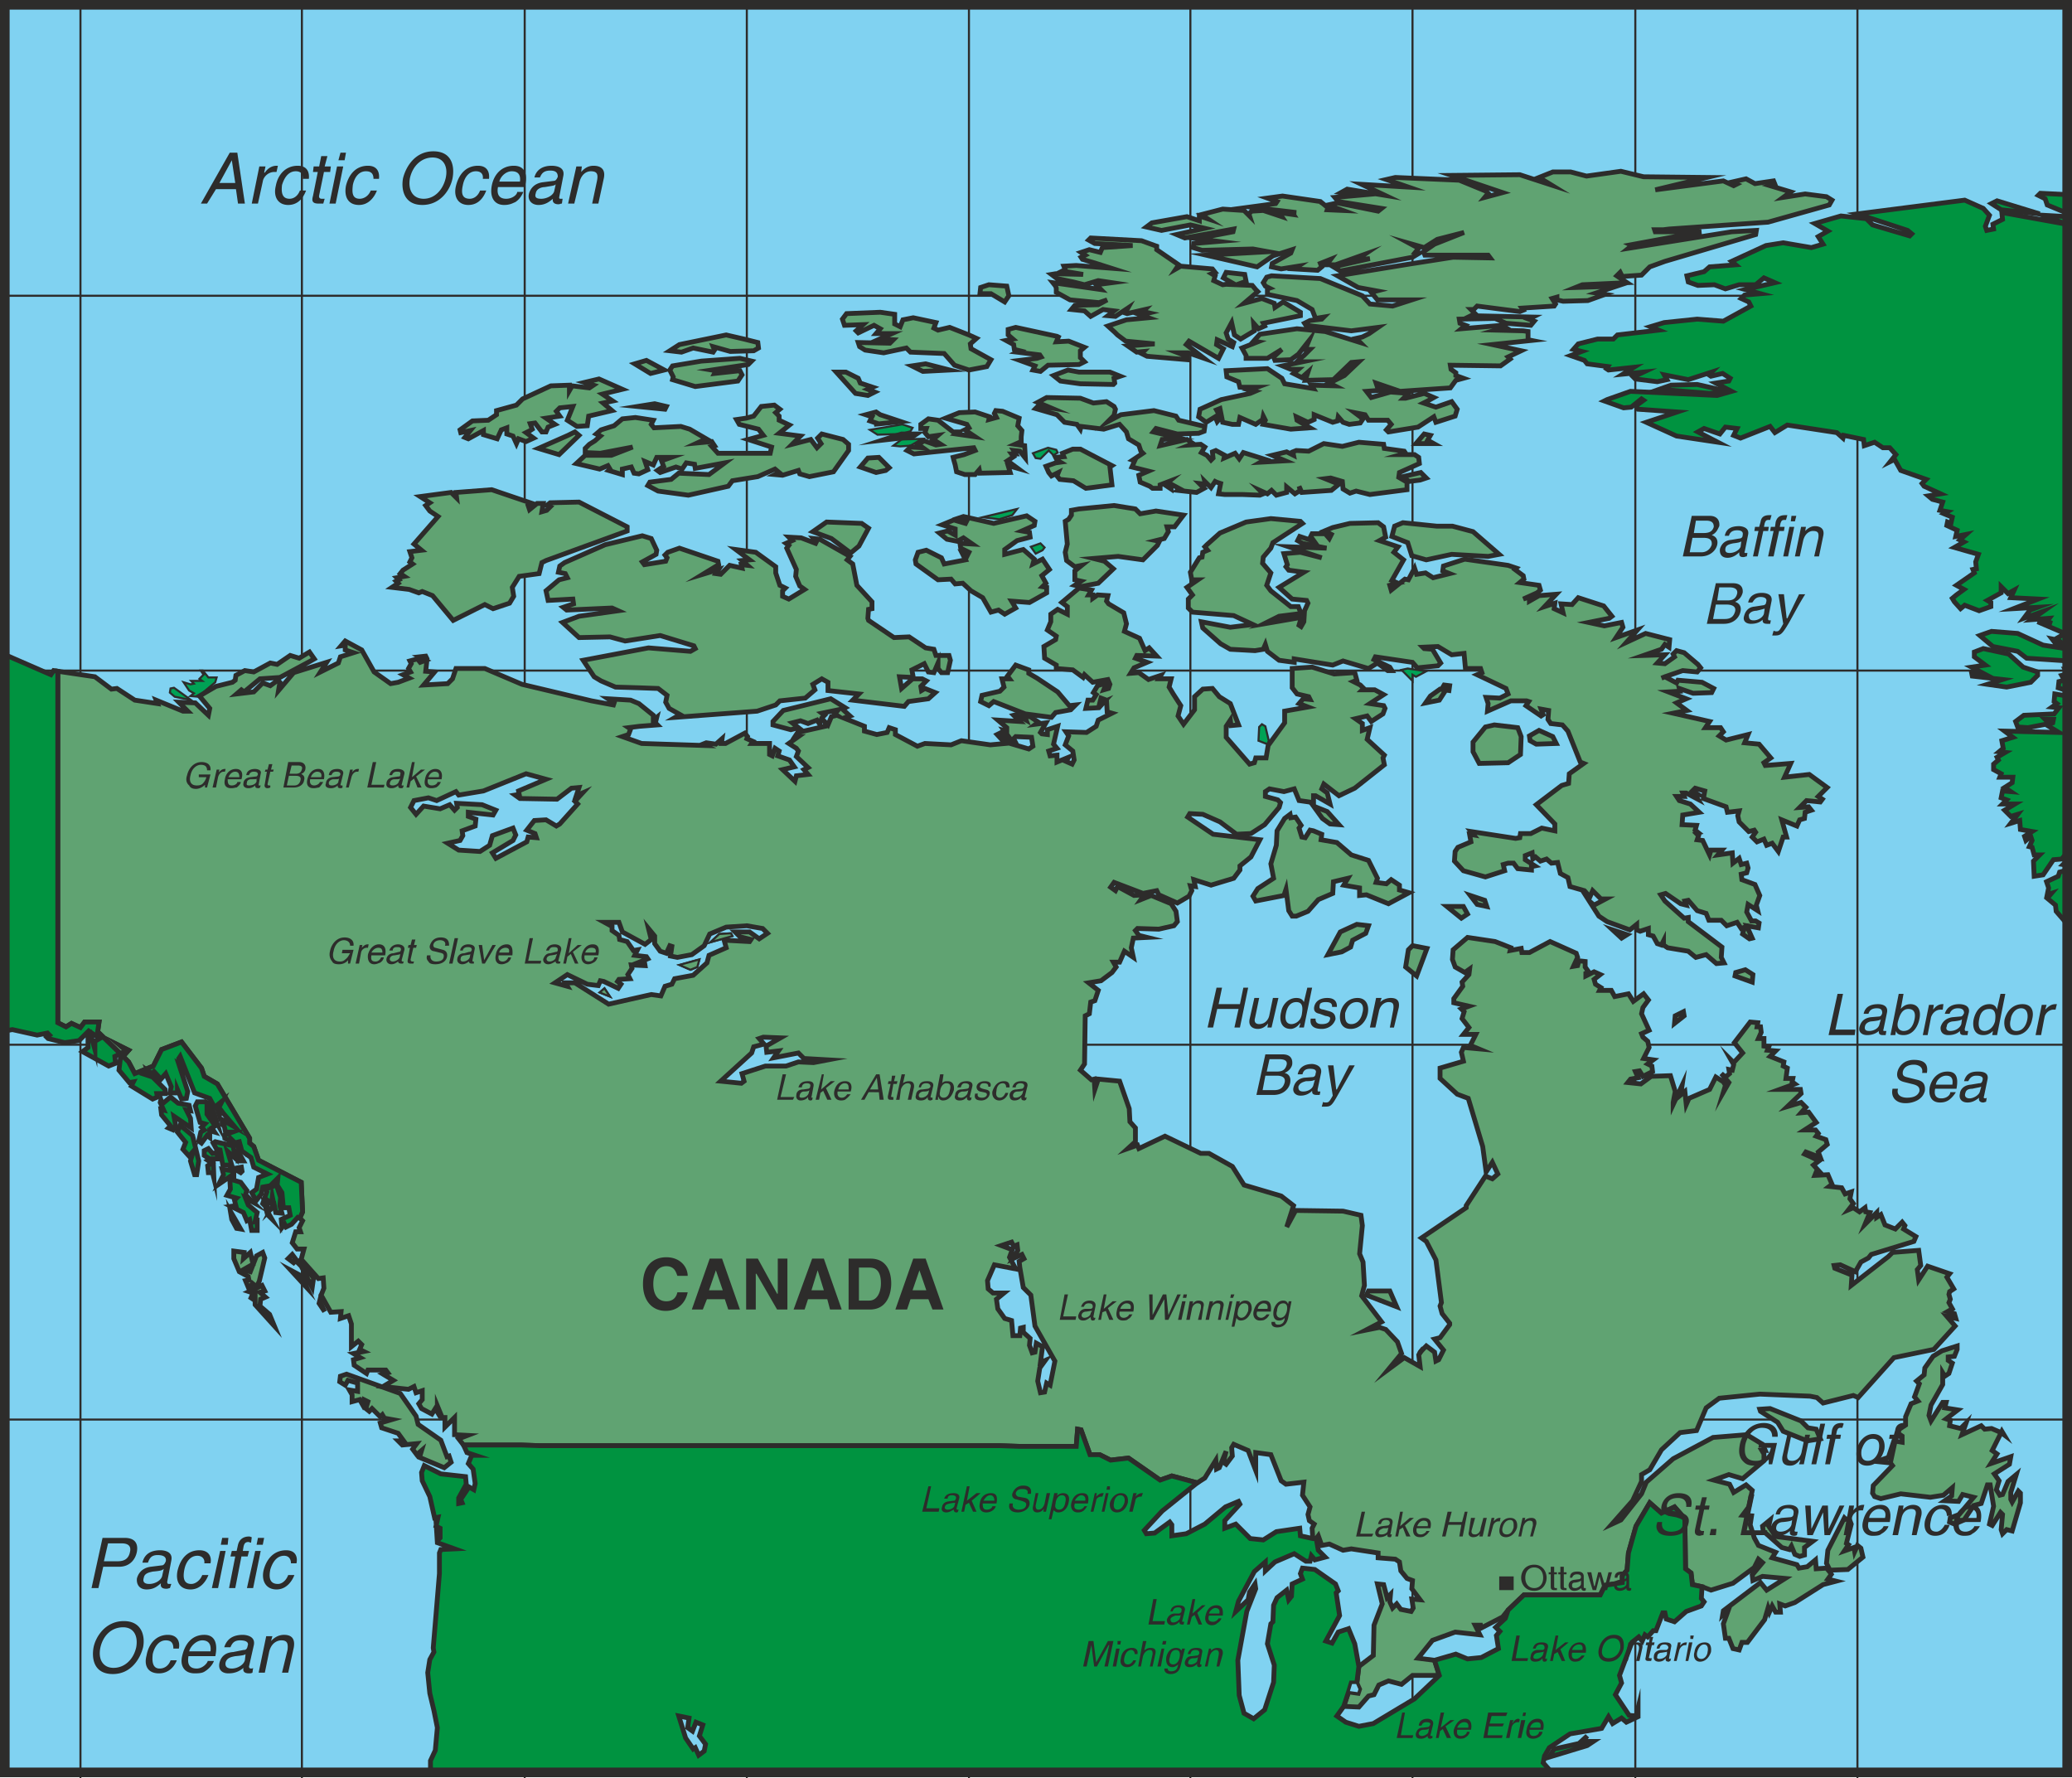 <svg height="248.208" viewBox="0 0 216.936 186.156" width="289.248" xmlns="http://www.w3.org/2000/svg"><path style="fill:#80d2f1" d="M405.638 513.249v-185.04H189.71v185.04z" transform="translate(-189.206 -327.705)"/><path style="fill:none;stroke:#2d2c2b;stroke-width:.216;stroke-linecap:round;stroke-linejoin:round;stroke-miterlimit:10.433" d="M197.63 328.137v185.616m23.184-185.616v185.616" transform="translate(-189.206 -327.705)"/><path style="fill:none;stroke:#2d2c2b;stroke-width:.216;stroke-miterlimit:10.433" d="M405.494 358.665H189.638m215.856 39.24H189.638m215.856 39.168H189.638m215.856 39.24H189.638" transform="translate(-189.206 -327.705)"/><path style="fill:none;stroke:#2d2c2b;stroke-width:.216;stroke-linecap:round;stroke-linejoin:round;stroke-miterlimit:10.433" d="M244.142 328.137v185.616m23.256-185.616v185.616m23.256-185.616v185.616m23.184-185.616v185.616m23.256-185.616v185.616m23.328-185.616v185.616m23.256-185.616v185.616" transform="translate(-189.206 -327.705)"/><path style="fill:#00a255;stroke:#2d2c2b;stroke-width:.216;stroke-miterlimit:10.433" d="M210.446 397.905h-.216l.288.432-.432.432.288.216h-1.152l.288.288-.36.072-.72-.216.576.864.504.288-.36.288.792.072 1.8-1.512.144-.504h-.864zm-3.384 1.872-.072.432.504.432 1.728.36-1.8-1.296zm90.072-14.832.504.72.72-.36.216-.288-.432-.432zm-3.312-2.88 1.368-.432.504-.648-3.6.864zm5.688-6.696.432-.288-.144-.288-.864-.216-1.584.576.288.504.504.072.864-.864zm-19.224-2.664.792.504 2.448-.072 1.008-.288.216-.36-1.08-.36zm4.248 1.655 1.224-.72-2.16.073-.864.648.72.072zm36.792 29.16-.288.289-.072 1.44.936.36.144-.36-.36-1.512zm15.768-5.183.36.216 1.08-.576-1.944-.288-.648.144 1.152 1.152z" transform="translate(-189.206 -327.705)"/><path style="fill:#60a372;stroke:#2d2c2b;stroke-width:.504;stroke-miterlimit:10.433" d="M254.87 383.289v-.432l-5.04-2.592-3.024.072-.36.288.36.144-.36.36-.504.144.144-.864h-.648l-.792.648-.144-.432.432-.216-4.248-1.44-3.744.288.072.576-.576-.576-3.24.432 1.008.648-.432.288.432.576.864.576-2.52 2.88.792.648-1.224.144.216.648-.216.432.288.216-1.008.648-.288.36.432.288-.792.144.216.216-.288.144.216.216-.648.432 1.8.216 1.008.36.36-.144 1.08.432 2.16 2.592 3.312-1.656.864.432 1.728-.576.432-.72-.144-.936.72-1.152 2.088-.288.288-1.152.432-.216z" transform="translate(-189.206 -327.705)"/><path style="fill:#60a372;stroke:#2d2c2b;stroke-width:.504;stroke-miterlimit:10.433" d="m287.198 396.32-.216-.647-.864-.144-1.728-1.152-1.584.072-2.664-1.8-.072-.216.072-.936.36-.072v-.72l-1.584-1.728-.432-2.232-.576-.432.288-.36-3.168-1.8-.648-.072.288.36-.072.144-1.512-.576-1.296-.072.36.36-.648.288.288.216-.216.288 1.008 2.232-.072.72.432 1.008.504.36-1.656 1.008-.648-.288v-.576l.288-.288-.576-.288-.432-1.296v-.648l-2.088-1.512-2.088-.288 1.44 1.08-.792.072.576.504-.648-.072.072.36-1.296-.288-.936.936-.504-.072.288-.432-1.656.504 1.656-1.008-.072-.36-4.032-1.368-1.224.432-.288.288.216.288-.144.36-2.232.36-.216-.288 1.44-.792.072-.432-.576-1.224-.936-.288-3.888.936-4.248 1.872-.504.36-.144.648.72.144.216.432-.864.216-1.368 1.152.216 1.008 2.592-.144.072.504-1.08.36.36.288 4.752-.216.648.288-4.104.576-1.728.648 1.728 1.584 3.24-.072 1.584.432 3.672-.576 3.528 1.08.144.288-.504.288-4.392-.36-6.84 1.296 1.152 1.728.72.432 1.512.648 2.448.072 2.016.072.936.72-.144.72.36.648 1.152.648-.504.288 8.568-.648 1.944-.648.432-.432 2.664-.288 1.008-.864-.216-.576.936-.576.648.36v.864l3.24.36-.648.648 5.4.648.432-.504 2.088-.288.72-.648-1.08-.432-.36.216-.072-.432.576-.576-.432-.216h-1.008l-1.152 1.008-.216-1.224 1.44.072-.144-.792 1.296-.648.432.864.576.072.432-1.008v.576l.36.432h.648l.288-1.296-.144-.504zm-12.888-12.96 1.944.72 2.016 1.513.864-.72 1.008-1.872-.72-.504-3.672-.144zm23.04 3.385.144-.504-1.152-1.008-1.944.504v-.504l1.296-.936 1.368-.36-.072-.504-.792-.144 1.296-.576.072-.432-.864-.576-3.456.792-3.168-.72-.432.144.792.288-.144.288-1.224-.36-1.224.504 1.368.432v.648l-.792-.432-.864.216.792.648 1.08.216.648-.36.936.648-1.296-.072.072.504.864.432-.216.432-.432-.216.288.576-2.232.432-.288-.648-1.584-.792-.864.216-.288.792.072.432 2.304 1.656 1.368-.072.432.504.792-.072.864.792 1.224.72.864 1.512.792-.216.648.432 1.152-.648-.432-.72 1.872.144 1.8-1.008v-.576l-.432-.072.36-.36-.432-.792.792-.648-.72-1.08zm-.432 11.448v-.36l-1.368-.504-.864 1.152.216.288h-.792l.216.864-.432.432-1.872.432-.144.648.864.432.504-.432 3.312 1.296 2.736.36.432-.504 1.584-.288.504-.504-.648.072-1.224-1.44-2.16-1.44zm-.36-22.536-.072-1.296-1.008-.144.648-.288v-.504l.072-.648-.432-.504.144-.792-1.728-.72-.72-.072-.144.288.216.432-.792.216.072-.288-1.512-.504-1.656.072-1.44.576 2.232.648.216.36-.432.216 1.08.72-2.016-.288.288-.216h-.576l-1.584-1.224-1.008-.144-.792.576v.432h.576l-.144.432.36.432 1.008-.144-.504.432.792.504-.504.072-1.224-.432-.648.36.504.36-1.296-.072-.36.36.72.36 6.264-.648.144.288-1.152.432-1.152.288.072.288.144.504.144.72.864.288h1.08l.432-.504.072.36 3.168-.072-.216-.72 1.008.288-1.08-.792.648-.432-.216-.288h.432l-.216-.36.648.072zm-1.8-12.888.504.432-.72.144.792.432.072.504.576.144-.288.144 2.376.288.144.216-.432.144-1.8.216 1.584.576-.216.432.792.144.792-.648 3.24-.072.576-.288-.432-.432v-.72l.432-.36-1.656-.648-1.296.072.216-.504-.144-.072-4.32-.936-.792.216zm-15.192-1.08-.72.648.216.216 1.656-.792.648.36-.432.504h1.656l-1.296.576 1.44.072-.36.36-3.312-.072.144.432.576.36 1.944.288 2.376-.504.432.432 3.528.144 1.08 1.224 1.512.504 1.872-.36.432-.72-2.088-1.152-.072-.504.648-.576-.792-.36-2.016-.792-1.224.288-.432-.216.216-.576-2.376-.504-1.08.216-.288.72-.576-.288v-1.008l-1.512-.216-3.528.144-.432.576.216.648zm9.072 4.751-2.52-.647-1.44.216 1.152.576zm-8.568 2.665.72-.36-.72-.288.504-.216-1.296-.432-.216-.504-1.296-.648h-1.008l2.016 2.232zm.864 1.728-1.08.288.648.216-.216.432.864.288-.432.072 2.808-.288-2.16-.72z" transform="translate(-189.206 -327.705)"/><path style="fill:#60a372;stroke:#2d2c2b;stroke-width:.504;stroke-miterlimit:10.433" d="M285.182 373.137h-1.584l-2.016.648 3.168-.36zm-3.24 3.816.36-.288-1.08-1.08-1.152.072-.792.936 1.656.576zm-14.616-5.473-1.008.145.288.504 2.016.504.504.648-1.584.432 2.448.792-.144.648h-5.472l-.648-.72.288-.072-.288-.432-1.512.144.936-.432-1.728-1.008-.936-.288-2.808.144-.288-.36.216-.432-1.872-.288-1.368.144-.864.72-1.368.432-.504.432.432.216-.576.504-.576.36-.432.432v.432l1.584.072 3.384-.648-2.232.864h-2.736l-.936.864 2.448.576.864-.36.216.36-.144.144 1.44.432v-.576l.936-.216.288.648.504.072.936-.432-.288-.864.864.36.36-.792h1.512l-1.008.36.216.576-.648.432.288.216 1.656-.576.648.216.432-.648.864.144.072.432 3.096-.576-1.656 1.224-3.168-.144-.792.648-2.232.288-.216.36 1.08.576 3.168.432 4.176-.936.432-.576 2.664-.432 1.8-.792.432.36-.432.216.792.072 1.656-.504.144.36 1.008.288 2.52-.504 1.584-2.232v-.648l-.576-.504-2.232-.576-.432.432.36.576-.432.432-.648-.864-1.944.504.864-.864-2.232-.288 1.08-.864-1.08-.504v-.432l-.36-.36.432-.36-.576-.432-1.368.144-.792 1.008zm-18.648 1.8-3.096 1.369 2.16.648 2.088-2.016-.432-.36zm-10.224-.503-.576.72.36.144 1.584-.864v.432l1.44.432.432-.936.576-.216v.648l.648.216.36.792.216-.504.792.288.792-.36-.792-.576.432-.216.216-.144-.216-.576.504-.072.72.936h.432l.216-.504.72-.288-.936-.648 1.44-.216-.36-.504.36-.36 1.368-.144-.576 1.44 1.008.648 1.08-.072.144-1.008 2.448-.576-.936-.792 1.008-.216-1.08-.72 2.088-.504-2.448-1.08-1.512.36.936.288-.432.288-1.8-.216-.288.504v-.576l-1.944.072-2.952 1.368-.648.648-2.088.576v.432l-.864.576-1.656.072-1.296.936.072.288zm17.496-2.52 2.88.288.144-.288-1.224-.288zm3.672-2.808 2.376.72 4.464-.576.432-.648-.216-.432-2.664.288.144-.288-.432-.072 3.816-.576.36-.36-1.224-.288-4.032.288-3.024.504-.288.432.36.72zm-.864-1.009-1.872-1.007-1.224.36 1.656 1.008zm3.024-2.303 2.088.432.144-.216-.144-.36 1.8.504 2.448-.072.504-.288-.072-.576-1.44-.36-1.872-.432-4.896 1.008-1.008.648 1.224.144zm32.616-4.824.432-.648-.216-1.008-1.872-.144-.864.288-.072.648h1.152zm7.2-2.088 1.152.288 1.44-.432 1.44.216-1.656.216.504.504-5.04-.72.288.36.072.216v.432l1.44.792 3.024.288.864-.288-.936.504-2.448.072-.36.432 1.368.144.648.576 1.296-.72 1.152.144-.648.504.792.072 1.296-.864-.288.504.216.072 1.872-.432-.216.216.648.144-.864.216.792.288-2.304.216-1.944.648.72.648.288.288.864.648 3.024.288-2.808.216.936.648.72-.072-.216.216.576.288 4.248.36-.072-.36-.936-.36h1.08l1.656.576-1.872-1.44.288-.36 3.096 1.8.504-1.008-.72-.432.072-.504 1.584.72.144-.432-.576-.36-.216-.648.576-1.08.288 1.296.648.432 1.44-.864-.072-.792.504.576.648-.288-.144-.288 3.888-.792v-.36l-1.8-1.08-.864.576-.072-.432-1.296-.504-1.872.504 1.44-1.224-.216-.216-.36-.432-1.656-.072 1.008-.36-.144-.72-1.944-.216-.288.576 1.008.576-1.08.144-.936-.432.144-.504-.36-.216.36-.144-.288-.36-3.312-.288-.504.288.288-.432-2.304-1.584v-.36l-1.584-.576-5.328-.288-.216.216.648.36 3.96.216-3.168.216-.216.504-1.152-.288-.864.288.432.288-.432.216.144.216 1.44.432 1.584.504-3.672-.288-1.296.072.144.36-.288.144 2.16.36-2.88-.072-.432.072.576.432zm3.816 9.432h-3.24l-1.152-.216-1.512.576.72.576 2.088.288 3.456.072.144-.144-.072-.504.648-.216zm24.336 11.448.072.792.72.432.648-.216 1.44.36 3.888-.504v-.792l-.864-.504.072-.504 2.088-.936-.072-.648-.432-.288h-1.44l.504-.144-.144-.216-2.088-.288-.072-.432-2.592-.216-1.728.432-1.944-.288-1.584.792-1.296-.072-.36.144.072.36-.72-.36-1.512.36 1.368.576-2.592.144.504-.288-2.304-.72-.432.648-.432-.576-1.152.504.072-.288-.936-.504-.36.144.072.648-.216.216-.432-.504-.576-.288.36-.576-.432-.288-1.152.072.36-.144-.648-.432-2.808.648.216-.648 1.8-.144-2.736-.648.288-.36 2.232.576 2.232-.072.576-.216.072-.504-2.736-.648-.288-.432-2.304-.576-3.456.432-1.368.72.648-.648.144-.648-.144-.288-.792-.504-1.368.144-1.368-.504-3.528-.072-.936.504 1.368.576-1.296-.216-.288.288 2.232.648.792.792 1.296.216.36.504.072-.288 2.376.288 1.656-.504.72.792.216.72 1.08.648.216.648.216.216-1.08.72.216.072-.288.648 1.728.432-1.008.432.144.72 1.008.432.288.216h.792v-.36l.936-.36-.432.36.648.432v-.504l.936.504-.216.144 1.944.216.792-.432-.504-.504.648.072-.072-.288.648.648.432-.648.144.072.432.144-.216 1.08.648.072h1.872l1.8.072.36-.144-.36-.36.792.36.432-.36.504.504 1.08-.288v-.576l.864.72.576-.36-.144-.432.288.648 3.096-.216.792-.648-1.44-.576.576-.072zm6.768.864v.072zm1.8-5.832-.864 1.008h1.872l-.648-.36.288-.504z" transform="translate(-189.206 -327.705)"/><path style="fill:#60a372;stroke:#2d2c2b;stroke-width:.504;stroke-miterlimit:10.433" d="m336.734 378.105 1.152-.144.648-.216-.576-.576-1.872.432zm-33.84.72 2.736-.36-.216-1.872.216-.144-3.312-1.728h-.792l-1.08.432.144.36-.864.072.144.288.36.216-.504.072-1.008.36.288.648.288.36.72-.36-.144.36.288.36 1.44.144zm5.688 2.664-.504-.504-2.232-.36-3.672.36-.792.144v.504l-.288.432-.36.216.216 2.376-.216.864.144.864.864.648.72-.144-.72.576v.936l.648.144-.648.432.576.144 1.872-.36 1.584-1.512-.936-.792-1.152-.288 2.592-.216 2.592.36 1.512-1.512.216-.432-.36-.072.864-.216.432-.72-.144-.504h.792l.936-1.224-2.88-.432zm27.144 39.384v-.504l-.864-.576-.504.432-1.08-.144.144-.432-.936-1.872-1.8-.576-1.512-1.296-1.656-.288.072-.576-.864-.36-.36-.072-.504.792-.36-.072-.288-.936.216-.288-.576-.864-.504.072-.072-.36-.576.432-.792 1.296-.072 1.512-.576 1.944.288 1.512-1.656 1.08-.504.792.288.504 2.952-.576.216-.648.288 2.232.36.576h.432l1.224-.504 1.08-1.224 1.512-.648.072-1.224 1.512-.36-.432.72 1.656.288v.792l.72-.072 2.304.936 2.16-1.152zm-7.272-6.913.936.073-1.224-1.368-1.44-.576.936 1.296zm19.944-7.271.072-1.872-.36-.936-2.448-.288-.936.216-1.296 1.584v1.008l.648 1.224 3.024-.072zm3.744-1.152-.36-.72-1.44-.648-1.008.576.072.504.648.36zm-11.16-6.048-.576-.072-.216.36.216.144.504.072zm-1.008.36-1.008.72-.504.72 1.44-.288.648-1.008-.144-.072zm.72 22.751 1.512 1.225.648-.432-.432-.792zm2.448-1.151.72.936 1.008.216-.216-.648zm-29.304-70.2 1.512.36-2.952.648.864.36 5.112-.936-.072.288-3.744.72 2.232.288-2.592.216-.072.432.936.288 5.328-.144 1.584.288-6.48.36 5.328 1.224 1.656-1.152 2.016-.648-.144.36-1.944 1.08-.072.36 1.008.216 1.8-.288-.432.288 2.448.144.432-.36-.144-.36 1.08-.432-.432.576h.936l3.024-1.08-.216.144.072.36.72-.072-3.816.864.72.432 7.56-1.44.72-.432-.432-.072.36-.432-.936-.504 1.512.432 1.368-.864 2.808-.72-3.096 1.224-1.152.792.144.36h6.624l.216.288-3.888-.072-4.608.72-7.488 1.224 2.16 1.224 1.944.36-.576.144.648.792h3.6l-2.016.648-2.376-.216-.792-.864-4.392-1.8-5.112-.288-.504.144-.36.576.216.36.432.216-.216.072v.576l3.096.648 1.584.936.36.936.864-.144-.216.216-1.224.144-.576.288.144.216 4.752.576 2.808-.36-.936.648-.72.36-.648.144.432.432-3.672-1.152-2.952-.288-3.888.576-.648.72.432.072-1.656.648.432.792v.288h2.232l1.512-.936-.864.792.144.36 1.656-.072.792-.576 1.08-1.368-.36.864h.504l-.648.648-.36.288-.36.36h.576l-2.088.432.864.36h.792l-.504.432.864.432.648-.576-.288.864 2.952-.072 1.872-1.8.792-.072-1.512 1.44-1.584.792.576.288-2.448-.072.216.36-3.024-.504-.288-.576-1.512-1.008-4.32.216.072.648 1.224.504.144.576h1.8l-.792.288.576.144-.504.216-3.024.648-2.232 1.008-.144.792.792.576.936-.576.216.504.36-.432-.432-.792.36-.144.288 1.44 1.008.216h.648l.144-.72 1.656.72.72-.504.072-.36.216.432-.216.432 2.88.504 2.016-.144-1.368-.792-.072-.36 1.224.576.648-.288v-.504l1.944.792.504-.144.072-.432.504.576.648.216 1.152-.144.288-.432-.864-.648 1.08.216.36.576h2.016l.36.432-.504.576.216.216 3.096-.504 1.656-1.08.216.576 2.016-.648.216-.72-.576-.792-1.656.576-1.296-.432.432-.216.648-.36-1.008-.432-1.944.504h-.216l.504-.504-1.872-.144-2.016.576-.504-.648 1.872-.144-.72-.288-.144-.432 2.52.864 5.256-.36.576-.792.792-.216-.792-.288v-.288l-.504-.36-.072-.432 5.256.072 1.008-.72-.216-.216 1.368-.648-3.024-.648 4.104-.432-.36-.072v-.864l-.504-.072-2.88-.072 1.008-.288-.36-.216-4.248.36.432-.36-.576-.216-.072-.432 3.744-.072 1.152.504 2.592.216.36-.432-.576-.216.432-.216-6.48-.144.432-.216-.432-.432h.288l.36-.36 4.464.576.36-.144-.144-.216 3.384-.216.144-.216-.36-.576.504-.144v.288l.648.144 2.592-.072 1.8-.648-.936-.144 2.16-.72-4.32.144.72-.288 4.68-.216-1.08-.72.36-.36.216.432 2.016-.144.864-.864 1.584-.576 9.504-2.808.072-.432-2.592.144-10.8 1.728.36-.288-.144-.072 7.416-1.368h-4.824l-.072-.216h.936l.576-.072 10.368-.72 6.408-1.8.288-.504-.576-.36-2.232-.288-2.304.36.792-.576-2.16-.648.504-.144-.144-.36-1.944.288-.936-.504-1.584.36.576.216-.288.144-1.08-.504-7.128.936 5.4-1.296-6.624-.072-2.376-.576-3.6.504-1.656-.432h-1.872l-1.44.576 1.296.792-3.312-1.08-7.128.072 5.328 1.8-1.872.504.36-.432-.216-.216-2.808-1.152-6.696-.288-.936.216 2.304.792-4.896-.288 2.448 1.152-3.96-.648-.648.36 1.8.288-2.448.216.36.432 4.536.72-.36.288-4.248-.864-1.008.216 1.584.576-1.656-.072.072-.216-.792-.648-3.96-.576-1.584.216 1.008.36-.144.216-2.664.36 4.824.576h-.432l.144.216-1.512-.216.288.432-1.944-.648-1.224.072-.288.288.072.216-.576-.576-2.232-.144-2.232.576.648.432-.864-.288v.504l-1.296-.432-3.672.648-.576.432 1.584.36zm23.184 34.631 1.512.433 2.664-.576 3.816.216 1.152-.216-2.736-2.376-2.16-.576h-1.656l-3.528-.36-.864.36-.288 1.08 1.656.648zm-101.304 95.473.72-.576-.216-.648-.216.072-.648-1.728-2.376-1.656-.216-.864-1.656-2.376-5.616-2.016-.648.216-.072.576.576.36.288-.504 1.008.288v.864l-.864-.144.288.504v.72l.792-.216.288.504.144-.504.432.216-.216.72.36.288.288-.288.864.864.216-.216.216.36.792.144-1.224.36.144.504 1.728.576.576.792h-.576l.432.432 1.512-.144-.432.576.432.576.504-.432-.216.72zm95.544-56.88-1.728.792-1.296 2.376 1.44-.288.936-.504.216-.72 1.368-.72.288-.792zm5.4 2.664-.288 1.8 1.152.936 1.08-2.88-1.512-.288zm-4.176 35.712-.216.432 3.168 1.224-.72-1.656zm46.008 14.328-.72-.72-3.24-1.296-1.08.072.072.216 1.8 1.152.576.936 2.52 1.008 1.368-.216-.432-1.008zm-4.104 10.296.144-.648-.792.648.072.504 1.944 1.728.792.216.216-.36.36.864.504.216.504-.144v-.792l.864-.648-3.888-.504zm9.288 2.016-.288.648-.072-.432-1.008.36.432-.648-.216-.144.504-2.016-.216-.576-.36.072-.144-.144-1.728 3.384-.144 1.368.36.72 1.872-.072 1.584-1.296-.216-.936zm15.12-11.952-.072.144.288.216zm1.08 7.416-.144-.288v-.72l.576-1.872-.864.72-.576 1.368-.288.072-.36-.576.288-.936-.504-.72 1.584-1.008.144-.792-2.088.72.648-1.008-.504-.36.936-1.872-1.008-.432-.72.072-.36-.36-2.016.936.432-1.224-.576.576-1.152-.288.072-.576-.432-.144 1.224-.936-1.368-.216.144-.576h-.36l-1.224 1.944-.216-.576.216-1.08 1.224-2.16v-1.224l.216.36.432-.288.36-1.08-.432-.288v-.36l.648-.072.288-.72v-.36l-1.584.504-.936.576-.864 1.224-.072.72-.792.648.288.288-.504 1.368.36.432-.72.288-.576 1.368v.864l-.648.432-.144.432.432.288v.648l-.864-.144-.576 1.728-1.224.432 1.44.144.216.288-2.016 2.088-.072.792.216.36.648.216 2.088-.504 3.096.36 1.368-.216.936-.792-.072.864-.72.504 1.44.072.432-.72 1.152.288-1.512 1.8-.936.36-.072.432.504.216 1.008-.432 1.008-1.512.792-.216.648-1.944h.288l.36 2.232-.432 1.872.288.144.864-1.368.216.216-.144 1.584.144.432.432-.432.576.144.864-2.952v-1.008l-.216-.216zm-35.28-50.904-.072.792 1.008-.792-.072-.432zm6.336-4.536-.072.36 1.8.648.072-.792-.792-.504z" transform="translate(-189.206 -327.705)"/><path style="fill:#60a372;stroke:#2d2c2b;stroke-width:.504;stroke-miterlimit:10.433" d="m376.046 409.065.648-1.44-2.664.216-.144-.288.72-.504-1.224-1.44-1.512-.144.36-.864-2.304.576-.72-.432.432-.432-.288-.432h-1.584l.432-.648-3.816-.864 1.44-.288-1.08-.792 1.008-.432-1.872-.72 1.224-.072-.072-.288 1.44.504 1.944-.072.216-.432-1.224-.648-2.52-.216-.144.288-1.224-.648-.36.144.36-.144 1.872-.648 1.512.144.36-.432-.288-.36-1.44-1.224-.792-.216-.36.36.144.288-1.008.72-.792-.072.792-.864-2.232.072 1.872-.648.36-.504.432.288.072-.792-2.52-.648-2.016.936 1.152-1.296-2.232.792.72-1.08-.144-.504-1.8.36-1.656-.36 2.16-.432.288-.216-.864-1.08-2.664-.864-.648.72-1.152-.072.216.936-.936-.432.072-.576-1.08.36 1.224-1.296-1.8.144-1.008.576v-.432l-.648.216 1.44-.648.36-.288-.144-.504-2.016-.288.432-.36-.072-.36-.864-.648.144-.144-.864-.288-4.536-.648-2.232.72-.072.504.72.288-1.728.432-.792-.504-.936.144-.216-.648-.648 1.224-.36-.072-1.44 1.152-.144-.504.864-.216-.648-.288 1.224-2.16-1.008-.792.432-.576-1.944-.648.648-.36-.216-1.08-.576-.432-2.952.072-1.8.432-.864.36.72.36-.216.432-.432-.504h-1.368l-.144.288.36.504-1.512-.504-.216.432.504.288 2.52.504-3.96-.144 3.456 1.152-2.232-.576-1.728.144.36 1.152-.144.216.288.36 1.584.216-2.592 1.584 1.368 1.224 1.512.144.144.288-.36.792-.072 1.152-.288.504-.216-.144.216-.72-.144-.072-3.744.648 1.584-.792 2.304-.288-.288-.72h-.792l-2.088-1.656-.432-.576.432-1.296-.864-1.008.072-.648.792-.936.216-.576 3.096-2.016-.216-.216-3.096-.288-2.592.36-2.736 1.152-1.368 1.224-.216.216.288.36-.504.216-.072.504-.288.072-.936 1.512.144.792h.648l-1.152.792.576.792-.432.432v.936l.432.432 4.32.36 2.016.936-2.376.288-3.024-.576.144.648 1.872 1.656 1.008.576 2.592.144.864-.144.216-.504.216.72 1.224.936 1.584.216v-.36l4.032.648 1.08-.432 2.664.792.936-.576 1.08.792h.432l-.216-.36-1.656-.792.144-.288 3.888.576.504.576 2.16-.216.288-.288-.864-1.44-.864-.072-.144-.144 1.584-.072 1.44.864 1.296-.144.144 1.584h1.584l.144.432-.504.216 3.024 1.44.216.576-.864.432-1.44-.072.216.648-.072.792 2.448-1.08h1.656l.216.072-.288.432 1.584 1.08.216-.144-.216-.576.792.144-.072.936.288.432 1.224.144.576.648 1.296 3.24.36.144-1.512 1.08-.072 1.008-.72.216-2.664 2.016 1.944 2.016v.72l-1.368-.288-1.152.576h-1.08l-.072.432-.432.072-4.68-.72.288.36-.432-.072.144.792-1.368.576-.288.432-.072 1.008.936 1.008 2.304.648 2.016-.648-.144-.648.504-.144h.576l.432.576 1.44.144v-.36l.36-.072-1.008-.648v-.432l.72-.288.072.648.288-.216.504.432.648-.216.504.432.648-.072.288 1.152.792.432.216.936 1.512.432.576.648.288-.648.864.864h.504l-1.224.648-.504-.432 1.008 1.584.864.576 2.376.864.72-.576v.576l.36.144.864-.288v.648l.504.144.432.792.432.144.216-.432v.432l.432.288 2.16.36.792.648 1.08-.288 1.08.936.792-.072-.288-.576.072-1.08-3.528-2.664v-.432l-.432.072-2.016-1.8-.432-.648.504-.144 1.584 1.08.576.144-.144-.432.36-.072.936 1.08.936.288.288.72h1.296l.576.576 1.08-.36.432.648.36-.144-.216.72.72.504.288-.072-.576-1.296 1.224.216.072-.504-.36-.216h-.432l-.504-.936.144-.792 1.008.648-.144-.576.36-1.008-.504-1.152-1.368-.504-.072-.576.576-.144.144-.504-.144-.504-.576.144-.216-.648-.648.504-.072-1.08-1.512.216.432-.504h-1.152l-.144.504-.72-1.512-.576-.072.144-.432-.216-.216.216-.072-.36-.288.144-.504-1.512-.072.072-1.008 1.728-.288-.936-.864-1.152-.36-.288-.432h.792l-.144-.36h.36l1.224.648-.36-.576.36.072-.576-.36.288-.288 1.008.288-.144.792 2.376.864.144.576 1.224-.144-.144.504.144.648 1.008 1.008.576-.144.144.216-.36.504.504.504.72-.288.288.648.576-.216.648.864.504-1.512h.36l-.504-1.8 1.584.648.288-.648.504-.144.072-.648.648-.216-.288-.36-.936.072.72-.72 1.44.144.216-.288-.432-.288.936-.936-1.872-1.368zm-12.888-10.368.36-.144zm-4.176 27.216.576-.36-1.512-.504zm-143.712 36.72.36-.576.432.36.288-.576.576-2.448-.216-.576-.648.36-.648 1.656-.72-.216 1.008-.576-.288-1.224-.72.648.072-.648-1.08-.144v.792l.576 1.368.936.504.072.36-.36.072zm1.152 1.8.072-.72.504-.216-.576-.504.504-.144-.288-.576-1.368.648.432.144-.216.504.216.144.216-.288v.864l2.016 2.232-.504-1.224zm3.816-4.824-.432-.576-.432.432.576.432zm-.576 1.08 1.656 1.8-.576-1.224zm.864-.936-.144.144.36.36 1.152 2.232.144-1.008-.648-.792zm2.088 4.392.576.864-.504-1.152z" transform="translate(-189.206 -327.705)"/><path style="fill:#60a372;stroke:#2d2c2b;stroke-width:.504;stroke-miterlimit:10.433" d="M195.254 402.585v32.184l.864.432.576-.36.936.432.432-.576h1.512l-.144 1.008 2.376 2.304.648-.288-.504-.432.72.36-.576.648.576.576.648 1.224 1.944-.792.864-1.728 2.088-.792 2.088 2.736.288.864 1.368.792 3.384 5.688v.504l.432.36.504 1.44 4.464 2.304.144 3.096-.288.648.288.288-.36.72.144.432h-.504l-.36 1.152.504.648h.72l-.288 1.08 1.8 2.016.504-.072.072 1.08-.288.72 1.008 1.8 1.08-.072-.072.72.864-.288.288.864v2.376l.72-.576.36.36-.216.504.432.216-1.08.216.72.432-.72.216.072.576 1.296.864.144-.36h1.872l.216.288-.504.144 1.08.648-1.08.648 2.664.288.576-.288.216.648.648-.216v.936l-.36.432.288.504 1.08.576.36-.576.216.36v-.648l.504 1.224h.288v1.008l1.008-1.008v1.8l1.368.072-.936.36.504.648h5.976l2.016.072h48.168l2.088.072h5.904l.144-1.8.36.072.936 2.592h1.008l1.152.576 1.872-.216 3.312 2.304 1.224-.432 2.664.72.792-.504 1.152-1.872.072.936.288-.144.72-1.728-.288 1.152.288.216.648-.864-.072-.864.216-.36 1.512.648.792 2.088v-1.872l1.584.216 1.08 2.736.504.36 1.872-.216-.144 1.368.792 1.224-.216.792.144.648.504.36-.216.432.072 1.08h.36l.216-.288.36 1.008.792-.144 1.44.648.864-.144 2.808.432v.504l1.8.144.432.288.144.936.648.792.576.216-.072.864.864 1.152-.864-.072.144.936-.216.36-1.08-.216-.432-.576-.432.432-.288-.648.072-.792-.36.36-.36-1.368-.648-.072.504 2.088-.864 2.232-.072 3.168-1.512 1.152-.216 1.728.288.648-.144.432-1.008-.144-.504 1.512 1.584.072 1.008-1.152.576-.144.504-1.008 1.008-.432 1.368.36 1.152-.936h2.808l-.504-1.584-1.728-.216 1.512-1.872 2.376-.864 2.592.288-.504-1.008h.576l.072.288 2.232-1.152.576-.72 1.656-1.584h7.992l.504-1.008 1.8-.288v-.72l.504-.576.144-1.8.792-2.808 1.44-2.448 1.224 1.08 1.368-.648 1.08 1.224.072 5.256.576.432.144 1.224 1.008.216.936.36 2.304-.72 2.232-1.656.432-.864.432.36-1.08 1.296.072.576 1.008-.432 2.376.216-1.944 1.224-.648-.792-3.888 2.952-.072.432.648-.648-.576 1.584.216 1.512h.36l.432 1.08.648.144.288-.792h.576l1.8-2.376.36-1.224.144.432.288-.648.36.648h.504l-.072-.864.576.216 1.008-.36 2.952-1.872 1.368-.36-.864-.216.36-.504-.144-.216-.36-.432-1.08.072-.072-.936-.864.72-.864.144-.216-.36-2.592-.72.36-.576-1.8-.72-.432-.792-.432-1.368.144-.936-.936-.072.648-.864.36-1.728-.648-.576-1.296.792-.432-.864-1.656-.432 1.584-.576 1.44.432 2.232-1.872v-.72l-.216-.36h.36l-.288-.648-1.656-1.008-3.528.288-4.176 2.232-2.808 2.448-.504 1.224-2.16 2.736-.936.432 2.16-2.448.936-2.016v-.72l.864-.504 1.224-2.088 1.944-1.8 1.728-.216 1.008-2.376 1.368-1.008 4.248-.432 5.256.216.72.144.648.576 2.88-.72.288-.072.504.216 3.744-4.176 4.176-.864 2.232-2.448-.864-1.008.936.216-.144-.504-.72-.216.504-.288-.36-.648.144-.36-.144-.504.072-.288.432-.288-.72-1.224.288-.36-2.304-.792-.936 1.44-.144-1.08.36-.432-.216-1.584-2.736.216-.432.432-3.888 3.024.072-1.08-1.8-.72-.072-.288.648-.072 1.584.72.576-1.008.792-.432.288-.36 4.464-1.368.216-.504-1.296-.792.144-.36-.288-.36-.72.72-1.08-.432-.432-1.08-.432.288v-.504l-1.224 1.224.504-1.224-.432-.072-.072-.432-.576.432-.648-.432-.504.216.504-.648-.36-.504.144-.72-.648.216-.36-.648-1.296-.144.288-.216-.432-1.008-1.368.072.144-.36.432.072-.72-.792.576-.432-.864-.432-.648-.288.144-.216 1.512.576-.216-.576.936-.792-.144-.504-1.008-.36.216-.288-.288-.36h-1.152l1.224-.792-.792-1.08-.792.072.504-.576-.504-.504-1.44.432 1.44-1.368-.072-.432h-2.16l1.584-.576-.288-.216.072-.36h-.72l.144-1.08-.432-.216.072-.432-1.44-.576.576-.576-.864-.072.144-.36-.504-.072v-.792h-.576l.288-.648-.072-.576h-.36l.072-.432-.792-.072-1.656 2.16.864 1.08-.936 1.008-.288-.288.288.504-.144.576-.36-.072.072.432-.432.36-.432-.36.792.936-.576 1.008.216-.72-.216-.36-.792-.504-.648 1.296-2.16.936-.288.648-.144-1.368-.432.36.144-1.008-.936 2.016v-.216l.216-1.152-.504-1.656-2.016.072-1.08.792-1.368-.144.288-.36.792-.144-.288-.648.432-.072.36.576 1.008-.504-.072-.576-.432-.216.576-.432-1.008-.144.576-1.152-.144-.648-.504-.432-.144-.36.792-.36-.792-1.728.144-.648.576-.792-.504-.648-1.08.792-.504-.792-1.44.288-.36-.648h-1.224l.144-.288-.576-.36-.144-.504.648-.504-.648-.288-.864.432v-.288l.288-.144-.36-.504v-.576l-.648-.072-.144.504-.432.072.432-.936-.144-.432-2.736-1.224-2.16 1.152h-.792l-.072-.432-1.152.216.072-.288-1.656-.648-2.88-.432-1.512 1.296-.072 1.008.288.792 1.008.576.504-.36-.072.576-.72.792.072.432-.936 1.296v.432l1.584.36-.792.288.288.288-.216.72.72.936-.576.72h1.296l-.576 1.152.864.36-1.584-.144-.216.504.216.936-2.448.72v1.08l1.8 1.656 1.152.432 1.512 5.04.36 2.664.648-1.008.576 1.224-.576.504-.72-.288-2.016 3.096v.216l-4.68 3.168.504.36 1.008 1.944.576 4.464-.144.36.216.792.792 1.008v.144l-1.008 1.368-.576.144.936 1.152-.504 1.008-.288.144-.144-.936-.864-.648-.576.576-.216.36.144 1.224-1.656-.936-1.656 1.224 1.368-1.656-.432-1.224-1.224-1.296-.648-.216-1.44.288 1.656-.864-2.088-2.736.288-1.08-.144-2.448-.36-.864.288-2.952-.144-1.08-1.872-.432-4.968-.072-.936 1.728.72-2.232-1.296-1.008-3.888-1.152-1.224-1.944-2.448-1.368h-.864l-3.744-1.8-2.736 1.296-.144-.36-1.008.36.792-.72v-1.44l-.576-.648-.072-1.368-1.008-2.88-2.232-.216-.36 1.08-.072-1.08-.288.072-1.152-1.008.432-.648.072-5.04.432-.216.144-1.224.432-.144.36-1.08-1.008-.792 1.296-.216 1.152-.864.432-.576-.288-.504h.648l.504-1.152.936.648-.216-1.008.216-1.008 1.44-.072-.864-.216-.36-.504.216-.216 2.232.072 1.584-.36.36-.432-.144-1.08-.504-.792-2.088-.864-1.08.432.36-.504-1.08.072-1.728-.936-.216.432-.504-.36.36-.504 3.024 1.152 1.44-.288.216.432 1.944.864 1.224-.72.288-.576-.144-.504.504.072-.144-.72 1.8.576 2.376-.72.648-.864v-.432l1.152-.936.936-1.8-4.896-.576-2.664-1.8.216-.36 1.368.072 1.8.792 1.728 1.296 1.512-.072 1.44-.936 1.512-1.8.144-.504-.288-.288-1.296-.36v-.504l.432-.288 1.512.288 1.08-.288.504 1.224 1.512.216v-.72h.216l1.512.864-.288-1.152-.576-.432.216-.504 1.584 1.224 1.656-.792 3.096-2.448-.144-.72.144-.288-1.8-1.656.288-1.224-.792.288v-.72l-.72-.504 1.224-.288.432.576 1.224-.792.216-.576-.144-.288-1.44-.216 1.44-.936-.936-.504h-1.296l.144-.144-.36-.36-.72-.36.36-.144-.216-.792-2.16.144-2.304-.72-2.088.144v2.016l.504.648 1.224.288.144.288-.72-.072-.432.504.936.36-2.448.432v1.224l-1.728 2.376-.216 1.296h-1.08l-.144.504-.504.144-2.448-2.808v-1.152l.432-.648.072.576.792-.072-.864-2.232-1.152-.72-.72-.864-1.008.072-.864.792v1.368l-1.152 1.512-.576-.864.288-1.08-.792-1.224-.432-.72.216-.864h-1.296l.216-.36-1.296.432-1.008-.72-.864.072.36-.576 1.368-.576-1.224-.432.144-.288 2.088.072-.792-.864-.432.288-.576-1.296-1.584-.72.216-.792-.288-1.152-1.584-.936-.216-.288.144-.576-1.08-.072-.504.36v-.36h-.432l.288-.504-1.296-.216-1.8 1.512.576.432V392l-1.008-.504-.72.504v.792l-.36.864.936.648-.072.36-1.224.72.072 1.224 1.224.72v.36l1.728.144 1.08.792.144-.288.864.792 1.584-.288.216.504-.144.432-.504.144.288-.72-.936.288-.432.72.288.216-.36.576h-.504l-.216.864 1.368-.072.576-.648-.504.216.144-.576.576.216.072 1.224.504.144-1.44.72-.216.648-1.008.648-2.16-.072.288.432-.36.936.792.648.144.936-.216.432-.648-.288.288-.432-1.224.504v-.72l-.72.072-.144-.504.864-.288-.36-.432.432-1.872-1.08.36v.504l-.576-.072-.144-.144.576-1.008-1.08.144.288-.216-.864-.576h-.576l.144.36-1.008-.576-.288.072.648.648-2.304-.144.936.792v.36l-.288-.072.792 1.08.36.072-.144-.288.216-.216 1.656.072.144.936-.432.288-1.944-.576-.936-1.152-.432.216.864.936-1.584.144-3.024-.432-1.08.432-2.736-.144-.792.288-2.304-1.224v-.504l-.648-.216-.216.504-1.08.216-1.296-.36v-.504l-2.16-.864.648-.216-.792-.72.288-.144-1.512-.936-4.968 1.224-1.08 1.152v.36l1.872.504.792-.216-.648-.504.864-.216.792.288.936-.36.288.432.216-.648.288-.288-.288-.216 1.728-.36-.36.432.216.144-.576.144-.36.864-.288-.288v.432l-2.88.648-.288.432h.36l-1.008.72.792.504.216.288-.216.576 1.224 1.152-.432.216.432.504-1.224.144-.144.576-1.296-1.224 1.224-.288-.504-.72-1.224-.432.144-.504-.432-.288-.288.792-.288-.144v-1.152h-1.872l.144-.216-.648-.288.072-.216-.288-.36-2.016 1.08h-.432l.072-.504-.648.576-1.008-.144-.36.144.288.144-6.696-.216-2.016-.72.648-.216.216-.576-.216-.144 1.152-.144 1.872-.144-.216-.216.144-.576-.36.288v-.504l-1.512-1.224-.864-.36-2.376-.144.648.432-.072.216-2.304-.432-7.272-1.728-3.888-1.656h-3.024l-.36 1.08-.504.504-2.52.144 1.152-1.368-.936-.072.144-1.296-.144-.288-.648.072.648.36-.576.216-.288-.36-.792.216.144.288-.288.504.216.36-.792.288.648.36-1.152.432-.792.144-1.728-1.224-1.296-2.304-1.728-.936-.432.504.432-.072v.504l.864.288-1.368.432-.216.648-1.872.936.648-1.008-3.456 1.08-1.584 1.872.144-.864-.216-.216-.792.576-.792-.288-.936.936-1.8.216.504-.432.288.216 1.656-1.368 2.088-.144 3.096-1.656.504-.288-.504-.72-1.08.648-.936-.288-1.368.936-.72-.144-1.728.936-.936-.144-.936.504-.072.504-.288.216-1.728.432-1.728 1.008 1.08 1.296-.144.72-1.368-1.296-1.728-.072.936.936h-.504L205.55 401l.144.36-2.376-.36-1.872-1.224-.576.072-1.728-1.296-3.888-.576v2.304z" transform="translate(-189.206 -327.705)"/><path style="fill:#60a372;stroke:#2d2c2b;stroke-width:.504;stroke-miterlimit:10.433" d="m337.814 469.4.144-.215.288-.36zM201.95 437.289l.504.432-.648.288.288.288.576-.648z" transform="translate(-189.206 -327.705)"/><path style="fill:#009340;stroke:#2d2c2b;stroke-width:.504;stroke-miterlimit:10.433" d="m370.07 368.673-3.168-.72-2.736.072-1.224.432 5.256.432zm32.688-18.576-4.464-1.368-.576.288 1.008.648zm-5.904 48.096-1.224-.072.072.36 3.168.36-1.584.504 2.016.288 2.52-.504.72-.72v-.36l-1.512-.504-1.512-1.368-2.664-.576-.936.36v.504l1.152.864-1.44.216z" transform="translate(-189.206 -327.705)"/><path style="fill:#009340;stroke:#2d2c2b;stroke-width:.504;stroke-miterlimit:10.433" d="m405.566 351.177-6.768-1.224.072.72-1.008.504.072.504-.72.144-.144-.432.432-1.152-.648-.72-1.944-.864-11.232 1.44 5.256 1.728.432.36-.216.216-3.888-1.152-.648-.648-2.664-.288-2.736.792 1.368.792-1.008.576.504.792-1.224.36-2.952-.504-1.8.288-3.6 1.656.432.36-2.736.216-.576.504-1.8.432.144.648 1.008.36 1.728-.072 1.152.432 1.44-.432h1.728l.864-.72 1.152.504-3.096.72 1.584.432-1.656.144-.36.36.792.36.216.432-2.88 1.584-2.736-.216-3.456.36-1.44.432.864.36-4.32.504-.432.432h-1.656l-2.016.504-.504.576.864.216-1.152.432 1.44.504.288.36 2.16.288-.144.216.216.144 2.664-.288-1.152.72 2.16-.216-1.08.504.216.216 2.304.288 1.008-.216-.288-.504 2.52.504 2.448-.792-.288.288.216.144 1.224-.288.792.504-.144.288-1.368.216 1.656.864-1.512.432-9.072-.432-2.448.864-.288.144 2.016.72.792-.072 1.08-.864.216.144-.792.576.216.36 4.104.288-3.24 1.08 3.168 1.44 4.32.648-2.088-1.08.648-.36 1.656.576.576-.72 1.224.144-.36.72.72.288 3.096-1.224.504.648 1.296-.792 5.184.792.648.576.072-.288 2.088.432.072.648 1.08-.36.864.576h.72l.648.72-.576.72.432-.216.648 1.152 2.664.936-.432.432.216.288 1.728.792-1.296.216.432.36 1.08.288-.288.864.792.144-.36.216.864.36-.144.648-.36-.144-.072.36 1.08.504-.144.648 1.08-.216-.648.576.432.216-1.008.576 2.52.72-.288.792.072.72-.36.072.144.36-1.872 1.296.792.432-.792.576-.432.36.216.36.648.72.432-.36 1.512.576 1.224-.432v-.432l-.36-.216 1.44-.792v-.648l.72.72.648-.36-.36.792 2.88.144-2.592 1.008 2.52-.144-.792.288-.648.864 2.016-.72-1.224.864 1.872-.144-.216.288.288.144-.072.216-1.224-.288 2.52 1.08.288.36h-.288l-.504.288.216.216-.72-.144.504.648.864-.144v.504l-2.304-.36-2.664-1.224-2.736-.216-1.224.432 1.368 1.152 2.592.504.936.72 4.248.288v-46.512l-2.52-.144zm.072 46.943v-.36h-.216zm0 20.16v-.503l-.432.432zm-.792.72-.144.433-1.224.576.216.648-.144.72.432-.144-.432.504.864.72.072.648.936 1.08.216.072v-5.472zm.504-20.087-.576.144-.072.648.648.216.288-.072v-1.584l-.576.144zm-2.736-50.76.72.36.216.648 2.088.864v-1.944l-2.808-.144zm1.656 52.992.288.216-.504.36.72.072-.504.648-3.168.144-.864.648.216.576 1.08.072 2.232-.432-.432-.432h.864l-.072.36-.648.216 1.296.792-5.688-.144.864.648-1.152.36.144.792-.432.36.648.072-.864.504.144.288-.504.432v.576l.792.432-.144.36h1.368l-.072.576-.792.504.648.432-.864-.072-.144.72.576.216-.432.432h1.296l-1.08.648.648.648.72-.216-.72.936.936-.288.072.936 1.224.216-.792.504.144.432.504-.432.144.432-.288.648.288.072.216.792h.576l-.648.648.072 1.584.936-.144 1.08-1.584.864-.072.36-.432h.216v-16.632l-1.296-.216zm-196.2 44.352-.288.72.864 1.08-.288.72.648.72.432-.504-.288 1.008.432 1.44h.216l.216-1.44-.648-2.664zm3.096 1.296v-.72l.504.144-.288-.432.36-.216-.864-1.224v-.864l1.08 1.872-.36-1.224-.648-1.008-.36-.072h-.72l-.216.432.504 1.728.504.144-.36.36.288.288-.36.216-.216.936.288.216.576-.792zm.72 1.584-.432.072-.432-.504-.432.216v.504l.576.36-.216.144.432.288-.432.288.072.72h.432l.144.576-.072-2.016h.504zm-.36-1.008.36.648.36.072.288 1.584h.936l-.432-1.44.792.72-.216-1.296-1.872-.432zm3.168 1.871-.432-.791-.216-.144.072.936zm-.288 1.225.144-.144-.072-.432-.792.144z" transform="translate(-189.206 -327.705)"/><path style="fill:#009340;stroke:#2d2c2b;stroke-width:.504;stroke-miterlimit:10.433" d="m209.222 445.785-.072-1.008-.144-.288-.288-.576.432.072-.144-.576-1.152-.216-.792-.648-.864.72-.144-.432-.072.288.36.792-.288-.072.072.576.936 1.152-.216.216.504.216.288-.288-.216-1.152zm4.752 7.344-.216.216.144.576-.504.072 1.296.648.36.864.288-.144.216 1.152h.576v-1.008l-.216.072.216-.936-.936-.792-.288-.72.792.432-.792-.792.144-.432-.648-.864-.72-.216v-.792l-.288-.216-.936-.144.144.576-.504 1.008 1.152-.792.072 1.296-.36.648zm4.536.791.072-.863-.432-1.296-1.152.432.144.288-.432 1.224.432.432.144-.72.36.288.072-.72.144.72-.288.576.36-.36.144.72.648.072zm-4.104 2.449-.576-1.008-.504-.864.144.864.504.936zm2.664-2.089.144.577.432.432zm-23.976-18.215 1.08-.216.216.216-.288.216.144.144 1.728.432 1.512-.216 1.008-1.008 1.152.792-.504.288v.864l-.432-1.584-.288.36v1.008l-.576.432 2.736 1.512.72-.288-.072-.72.576-.288-2.376-2.304.144-1.008h-1.512l-.432.576-.936-.432-.576.36-.864-.432v-36.792l-.432-.072-.288.432-4.464-1.944-.36.072v39.168l.792-.144z" transform="translate(-189.206 -327.705)"/><path style="fill:#009340;stroke:#2d2c2b;stroke-width:.504;stroke-miterlimit:10.433" d="m220.742 451.473-4.464-2.304-.504-1.44-.432-.36v-.504l-3.384-5.688-1.368-.792-.288-.864-2.088-2.736-2.088.792-.864 1.728-1.944.792-.648-1.224-.576-.576-.288.216-.144 1.224 1.08 1.296.432-.072-.216.432 2.232 1.368.504-.216-.072-.36h.864v-.432l-1.296-1.296-.864-.288.36-.216-.072-.216.504.36.216-.216.72.792.504-.576.576 1.368-.144.648h.792v-.36l.432 1.008.504-.072.144-.72-.936-2.88.216.144-.216-.72.144-.216 1.512 3.816 1.584.576.504.936.792-.648-.288.576-.216.216.216.72.216-.504.216.288 1.224 1.44-1.368-.792v.504l.216.144.144.648h.72l-.792.288v.36l.936.504.576-.144.216.792-.648-.648.432.648 1.224.864.288 1.008 1.44.72-.936.36-.216 1.224-.504.36.36.648.144.144.504-.648.144-.72.792-.144.792-.792-.072.72.504.792.144 1.584h.576l.144.792-.936.432.072.864.288-.36.144.288.576-.288.648-.72.216.072.288-.648zM354.59 510.44l.792-1.007-.864.792-2.592.576-.576.864 4.032-1.224.648-.432h-.576z" transform="translate(-189.206 -327.705)"/><path style="fill:#009340;stroke:#2d2c2b;stroke-width:.504;stroke-miterlimit:10.433" d="m350.774 512.24.144-.72.504-.863 2.16-1.44 3.312-.576.72-1.224.432.72.936-.576.504.432 1.224-.576v-.936l-.216.864-.72-.072-1.44-2.16.648-1.224-.216-.792 1.296-3.456.72-.576.36.432.288-.648.288.216.576-.648h.288l.72-1.872h.216l.144.648.864.288 1.224-1.08 1.584-.576.288-.432-.288-.36.072-1.224-1.008-.216-.144-1.224-.576-.432-.072-5.256-1.08-1.224-1.368.648-1.224-1.08-1.44 2.448-.792 2.808-.144 1.8-.504.576v.72l-1.8.288-.504 1.008h-7.992l-1.656 1.584-.288.864-1.008.936.432.432-.36.432.216 1.368-1.8.936-1.44.144-1.224-.504-2.232.648.504 1.584-2.592 2.448-4.32 2.592-1.512.288-1.368-.432-.936-.648.72-1.008.504-1.512.288-.936h.576l.216-1.728-.432-2.376-.648-1.584-1.08.36-.648 1.152-.648-.216 1.44-2.664-.36-2.376.216-.216-.288-.72-2.16-1.512-1.296-.144-.216.576.216.576-1.08.504-.072 1.296-.288.36-.216-1.008-1.008.792-.36.792-.072 1.728-.216.216-.36 2.088.72 2.232-.072 1.8-.936 2.88-1.152.936-1.008-.576-.504-1.872-.144-3.672.936-5.112.936-2.376-.072-.504-.576.864-.144.792-1.296 1.224.288-1.08 1.656-3.096 1.152-1.008v.936l1.008-.936 2.016-.864 1.224.792h.432l.144-.576.36.432 1.08-.288-.72-.72-.216-1.224h-.36l-1.296-.288-.072-.792-2.448.36-1.368.864-1.368-.144-1.512-1.512-1.152.432v-.792l1.584-1.728-.144-.288-1.368.576-2.16 1.8-1.944 1.008-1.512.216v-1.152l-.216-.288-1.584 1.152-.864.072-.216-.36 1.872-2.016 3.672-2.952-2.664-.72-1.224.432-3.312-2.304-1.872.216-1.152-.576h-1.008l-.936-2.592-.36-.072-.144 1.8h-5.904l-2.088-.072h-48.168l-2.016-.072h-5.976l.36.792.864.288h-.36l-.36.864.504.576.216 1.512-.144.648-.504-.288-.864 1.296.144.36-.36.072v-.576l.792-1.44-.072-.792-2.592-.288-1.728-.864-.288.72.072.864.792 1.656.504 2.232.36-.072-.216.936.432.216v1.008l-.144.144-.216-.792.072 1.152 1.8.648-1.44.072-.144.36v2.16l-.648 7.776.072.432-.432.792-.216 1.368.216 2.16.432 1.8.36 1.8-.216 2.376-.504 1.08v.792l.288.432H351.35v-.36z" transform="translate(-189.206 -327.705)"/><path style="fill:#80d2f1;stroke:#2d2c2b;stroke-width:.504;stroke-miterlimit:10.433" d="m293.318 460.113 2.232.432-.648-1.224.288-.792-1.152-.432 1.08-.36.216.432.36-.144.072.576-.504.864.936-.432.216.432-.504.288.072.648.36 2.088.792.792.432 3.24 2.088 3.672-.504 2.52-.36-.216-.216.936-.432.072-.288-1.224.216-1.368.576-.792-.504.216.216-1.656-.648-.36-.144.936-.288.072-.288-.792.072-.72-.72-.648v-.504l-.288.072-.072.792h-.72l-.144-1.584-.72-.216-.72-1.008-.144-1.008.792-.648h-1.152l-.504-.432-.072-.864zm-22.392-23.76-1.512.864.072.648 1.224-.144-.504.72 2.592-.504.576.576 2.52.144-1.512.288-1.584-.072-1.296.432h-2.16l-2.448.792.216.792-.288.216-2.16-.216 3.24-2.952.216-.648 1.08-.288-.504-.576.432-.144zm-19.08-5.473.216-.503.36.072 1.512.72.288-.432-.36-.288.144-.216 1.152-.072-.216-.432.432-.648-.072-.36 1.44.072-.072-.432h-.36l.72-.288-.144-.216-1.224-.144.288-.576-.432.072-.648-.936-.792-.216-.072-.432-.72-.504v-.432l-.792-.432h1.512l.36 1.008 2.376 1.296.648-.504-.288-1.152.648.792v.792l.576.792.648.216.36-.792.216.072-.144 1.008.72.144 1.512-.288 1.296-.936.576-1.224 1.728-.72 2.16-.144 1.656.288.504.504-.864.576-1.008-.72h-1.512l.504.504 1.152.288-.144.216-2.664-.144.216.792-1.8.792-.216.792-1.44 1.296-1.944.36-.288.576-.72.216-.432 1.008-1.008-.144-4.464 1.008-3.528-2.232h-1.008l.216.36-1.296-.36 1.296-.864 2.088 1.008zm-19.296-19.367 1.512-.288.864.288 2.016-.936.288.36 2.592-.432 4.464-1.8 2.088.576-2.88 1.224.072.36-.432.072.504.36 3.888.072 1.512-1.152.792-.072-.288.864.648-.288-.792.864.288.288-1.872 2.088-.36.216-1.08-.648-1.224.072-.792 1.008.864.36.144.432-.864-.072-.144.504-3.24 1.728-.36-.576 2.16-1.296.288-.576-.288-.72-2.16.792-.288 1.008-1.008.648-2.232-.144-1.152-.72 1.296-.288.288-.504-.072-.504 1.368-.504.072-.72-.792-.288v-.432l2.592.288.288-.504-1.44-.576-2.664-.144.072.432-.288.288-.504-.576-1.008.432-1.728-.288-.792.864-.576-.72zm30.384 99.504-.576.432-.36-.792-.216.144-.792-1.152-.72-2.304 1.08.216-.144 1.008.504.36.36-.936.72.288-.36 1.152.648.864z" transform="translate(-189.206 -327.705)"/><path style="fill:#80d2f1;stroke:#2d2c2b;stroke-width:.216;stroke-miterlimit:10.433" d="m264.518 425.48 1.224-.071.144.288-2.304.648zm-2.088 2.665-.216.792-.72.288-1.152-.504zm-9.936 3.024.576.864-1.08-.432z" transform="translate(-189.206 -327.705)"/><path style="fill:#60a372;stroke:#2d2c2b;stroke-width:.216;stroke-miterlimit:10.433" d="m262.214 428.937.216-.792-2.088.576 1.152.504zm3.528-3.528-1.224.072-.936.864 2.304-.648zm-13.248 5.76-.504.432 1.08.432z" transform="translate(-189.206 -327.705)"/><path style="fill:#80d2f1;stroke:#2d2c2b;stroke-width:.216;stroke-miterlimit:10.433" d="m331.55 504.537-.288-.648h-.576l-.288.936 1.008.144z" transform="translate(-189.206 -327.705)"/><path style="fill:#2d2c2b" d="M349.838 494.24c-1.008 0-1.368-.791-1.368-1.367s.36-1.368 1.368-1.368c.936 0 1.296.792 1.296 1.368 0 .576-.36 1.368-1.296 1.368zm0-2.447c-.576 0-.936.432-.936 1.08 0 .648.36 1.08.936 1.08.576 0 .936-.432.936-1.08 0-.648-.36-1.08-.936-1.08zm2.376.72v-.216h-.288v-.576h-.36v.576h-.216v.216h.216v1.296c0 .216.072.36.36.36h.288v-.216h-.144c-.072 0-.144 0-.144-.216v-1.224zm.72 0v1.224c0 .216.072.216.216.216h.072v.216h-.216c-.36 0-.432-.144-.432-.36v-1.296h-.216v-.216h.216v-.576h.36v.576h.288v.216zm.648.36c0-.504.288-.648.792-.648.144 0 .648 0 .648.504v1.152c0 .072.072.072.144.072h.072v.216s-.072.072-.144.072c-.288 0-.288-.144-.36-.288a.96.96 0 0 1-.72.288.568.568 0 0 1-.576-.576c0-.144.072-.504.576-.576l.576-.072s.144-.072.144-.216c0-.216-.144-.288-.432-.288-.36 0-.432.216-.504.36zm1.152.288c-.072.072-.144.144-.576.216-.144 0-.36 0-.36.288 0 .216.072.288.36.288.216 0 .576-.216.576-.432zm1.584 1.008h-.36l-.576-1.872h.432l.288 1.44h.072l.36-1.44h.288l.432 1.44.36-1.44h.36l-.504 1.872h-.432l-.36-1.44zm1.944-1.296c0-.504.288-.648.792-.648.144 0 .72 0 .72.504v1.152c0 .072.072.072.144.072h.072v.216c-.072 0-.072.072-.144.072-.36 0-.36-.144-.36-.288a.96.96 0 0 1-.72.288c-.36 0-.576-.216-.576-.576 0-.144 0-.504.576-.576l.504-.072c.072 0 .216-.072.216-.216 0-.216-.216-.288-.504-.288-.36 0-.432.216-.432.36zm1.224.288c-.072.072-.216.144-.576.216-.144 0-.432 0-.432.288 0 .216.144.288.36.288.288 0 .648-.216.648-.432zm-99.36-31.896c-.144-.36-.288-1.008-1.152-1.008-.576 0-1.368.36-1.368 1.872 0 .936.36 1.8 1.368 1.8.576 0 1.008-.288 1.152-.936h1.08c-.216 1.08-1.008 1.944-2.304 1.944-1.368 0-2.376-1.008-2.376-2.808 0-1.872 1.008-2.808 2.448-2.808 1.512 0 2.232 1.08 2.232 1.944zm2.664 3.528h-1.152l1.872-5.328h1.296l1.872 5.328h-1.224l-.36-1.08h-1.872zm.648-2.016h1.44l-.72-2.088zm7.2-3.312h1.008v5.328h-1.08l-2.16-3.744h-.072v3.744h-1.008v-5.328h1.224l2.016 3.672h.072zm2.808 5.328h-1.152l1.944-5.328h1.224l1.872 5.328h-1.224l-.288-1.08h-2.016zm.72-2.016h1.296l-.648-2.088zm3.888-3.312h2.304c1.8 0 2.16 1.584 2.16 2.592 0 1.08-.432 2.736-2.232 2.736h-2.232zm1.08 4.392h1.08c.864 0 1.224-.936 1.224-1.8 0-1.512-.72-1.656-1.224-1.656h-1.08zm5.04.936h-1.224l1.872-5.328h1.296l1.872 5.328h-1.152l-.432-1.08h-1.872zm.576-2.016h1.44l-.72-2.088z" transform="translate(-189.206 -327.705)"/><path style="fill:none;stroke:#2d2c2b;stroke-width:1.008;stroke-miterlimit:10.433" d="M405.638 513.249v-185.04H189.71v185.04z" transform="translate(-189.206 -327.705)"/><path style="fill:#2d2c2b" d="M286.19 485.6h1.368l-.072.36h-1.728l.648-2.663h.288zm1.872-1.007c.144-.432.504-.576 1.008-.576.072 0 .648 0 .576.504l-.288 1.08c0 .144.072.144.072.144h.144l-.072.216c-.072.072-.072.072-.144.072-.288 0-.288-.216-.288-.288-.216.072-.432.288-.792.288-.36 0-.576-.216-.432-.576 0-.144.144-.504.648-.576l.576-.072c.072 0 .144 0 .216-.216.072-.216-.072-.36-.432-.36s-.432.216-.432.36zm1.152.432c-.072 0-.144 0-.576.072-.216.072-.432.072-.504.36-.072.144.072.288.288.288.288 0 .648-.144.72-.432zm2.232.935h-.36l-.432-.935-.36.216-.144.72h-.288l.576-2.664h.288l-.288 1.512 1.008-.792h.432l-.936.792zm2.016-.575c0 .072-.144.36-.432.504a1.115 1.115 0 0 1-.576.144c-.576 0-.792-.432-.648-1.008.072-.576.504-1.008 1.152-1.008.576 0 .72.36.576 1.08h-1.44c0 .432.072.648.432.648s.576-.216.576-.36zm-.144-.576c0-.216-.072-.576-.432-.576s-.576.36-.72.576zm3.456-.72c.144-.432-.216-.504-.504-.504-.216 0-.576 0-.72.432 0 .216.144.288.216.36l.792.144c.288.072.504.288.432.72-.144.576-.792.792-1.224.792-.432 0-.648-.144-.72-.216-.216-.216-.216-.432-.144-.72h.36c-.144.504.288.648.576.648s.72-.072.792-.432c.072-.288-.072-.36-.504-.504l-.504-.144a.468.468 0 0 1-.432-.576c.144-.432.504-.864 1.152-.864.864 0 .864.576.792.864zm1.656 1.871.072-.287c-.216.216-.36.36-.72.36-.216 0-.504-.144-.432-.576l.288-1.44h.288l-.288 1.296c0 .288.072.432.288.432.36 0 .576-.36.648-.648l.216-1.08h.36l-.432 1.944zm1.152-1.943h.36l-.072.288c.072-.072.288-.288.648-.288.504 0 .72.36.576.936-.072.504-.432 1.08-1.08 1.08-.288 0-.36-.144-.504-.216l-.216.936h-.288zm.504 1.728c.36 0 .576-.288.648-.72.072-.288.144-.792-.36-.792-.432 0-.648.576-.648.864-.144.504.144.648.36.648zm2.952-.36c-.072.072-.216.36-.432.504-.144.072-.216.144-.576.144-.504 0-.792-.432-.648-1.008.144-.576.504-1.008 1.152-1.008.576 0 .72.36.576 1.08h-1.368c-.144.432 0 .648.432.648.288 0 .504-.216.576-.36zm-.216-.576c.072-.216 0-.576-.432-.576-.216 0-.576.36-.648.576zm.864 1.151h-.288l.432-1.943h.216l-.072.36c.216-.216.432-.36.648-.36h.144l-.144.36h-.072c-.36 0-.576.216-.576.432zm1.152 0h-.288l.432-1.943h.288zm.216-2.303.072-.36h.288v.36zm1.512.36c.648 0 .792.504.72 1.008-.144.504-.504 1.008-1.152 1.008-.576 0-.792-.504-.72-1.008.144-.504.576-1.008 1.152-1.008zm-.36 1.728c.432 0 .648-.504.72-.72.072-.288.072-.792-.432-.792-.432 0-.648.504-.648.792-.072.216-.072.72.36.72zm1.584.215h-.36l.432-1.943h.36l-.144.36c.216-.216.432-.36.648-.36h.144l-.144.36h-.072c-.36 0-.576.216-.576.432zm23.832 2.305h1.368l-.144.288h-1.656l.576-2.592h.36zm1.872-1.008c.072-.504.432-.648.936-.648.144 0 .648 0 .576.504l-.216 1.152c-.072.072 0 .072.072.072h.072l-.072.216c0 .072-.072.072-.144.072-.288 0-.288-.144-.216-.288-.216.144-.432.288-.864.288-.288 0-.504-.216-.432-.576.072-.144.144-.504.72-.576l.576-.072s.144 0 .216-.216c0-.216-.072-.36-.432-.36s-.432.216-.504.432zm1.08.36c-.072.072-.144.072-.504.072-.216.072-.432.144-.504.36-.072.216 0 .288.288.288s.648-.144.648-.432zm2.304.936h-.432l-.36-.936-.36.216-.144.72h-.288l.504-2.592h.288l-.288 1.512 1.008-.864h.432l-.936.792zm2.016-.576c-.072.072-.216.36-.504.504-.072.072-.216.144-.504.144-.576 0-.792-.36-.72-.936.144-.648.576-1.08 1.152-1.08.648 0 .792.432.648 1.08h-1.44c-.072.432.072.648.432.648.288 0 .576-.216.576-.36zm-.216-.504c.072-.288 0-.576-.432-.576-.288 0-.576.288-.648.576zm3.888-1.513h.288l-.504 2.593h-.36l.216-1.224h-1.368l-.288 1.224h-.36l.576-2.592h.432l-.288 1.08h1.368zm1.512 2.593.072-.288c-.144.216-.36.36-.72.36-.216 0-.576-.144-.432-.576l.216-1.44h.432l-.36 1.296c-.072.36.144.432.36.432.36 0 .576-.36.576-.648l.288-1.08h.36l-.432 1.944zm1.152 0h-.288l.432-1.944h.288l-.072.36c.216-.216.36-.36.648-.36h.072l-.072.36h-.144c-.288 0-.504.216-.576.504zm2.088-1.944c.648 0 .792.504.72 1.008-.144.504-.576 1.008-1.152 1.008-.648 0-.792-.504-.648-1.008.072-.504.432-1.008 1.08-1.008zm-.36 1.728c.504 0 .648-.504.72-.72 0-.288.072-.792-.36-.792-.504 0-.72.504-.792.792-.072.216-.072.72.432.72zm2.736.216h-.288l.288-1.152c0-.36 0-.504-.36-.504-.144 0-.504.144-.648.648l-.216 1.008h-.288l.432-1.944h.288l-.072.288c.072-.072.288-.288.72-.288.216 0 .576.072.504.648zm-1.8 12.744h1.296l-.072.288h-1.656l.504-2.664h.36zm1.8-1.008c.144-.504.432-.648.936-.648.144 0 .72 0 .648.504l-.288 1.152s0 .072.144.072l.072-.072-.072.288s-.072.072-.216.072c-.216 0-.216-.144-.216-.36-.144.216-.36.36-.792.36-.36 0-.576-.216-.432-.576 0-.216.144-.576.648-.648h.576c.072 0 .216-.072.216-.216 0-.216-.072-.36-.36-.36-.432 0-.504.216-.576.432zm1.152.288c-.072.072-.144.072-.576.144-.144 0-.432.072-.504.36-.072.216.072.288.288.288.288 0 .648-.216.72-.504zm2.232 1.008h-.36l-.432-.936-.36.216-.144.72h-.288l.576-2.664h.288l-.288 1.512 1.008-.792h.36l-.864.72zm2.016-.576c0 .072-.144.288-.432.504-.072.072-.288.144-.576.144-.504 0-.72-.432-.648-1.008.144-.576.576-1.008 1.152-1.008s.72.432.648 1.08h-1.44c-.072.36 0 .648.36.648s.576-.288.648-.36zm-.216-.576c.072-.288 0-.576-.36-.576s-.648.288-.72.576zm2.736 1.224c-1.008 0-1.152-.792-1.008-1.368.144-.648.648-1.44 1.584-1.44 1.008 0 1.08.792 1.008 1.44-.144.576-.576 1.368-1.584 1.368zm.504-2.448c-.576 0-1.008.432-1.152 1.08-.144.576.072 1.008.648 1.008.648 0 1.08-.432 1.224-1.008.072-.648-.144-1.08-.72-1.08zm2.736 2.376h-.36l.288-1.152c.072-.36 0-.576-.288-.576-.216 0-.576.144-.648.648l-.216 1.08h-.36l.432-1.944h.288l-.072.288c.144-.072.36-.288.72-.288.288 0 .648.072.504.648zm1.296-1.656-.288 1.224c-.072.144.072.144.144.144h.144l-.072.288h-.288c-.288 0-.36-.144-.288-.36l.216-1.296h-.216l.072-.288h.288l.072-.576h.36l-.144.576h.288l-.072.288zm.504.36c.072-.504.432-.648.864-.648.216 0 .792 0 .648.504l-.216 1.152s0 .072.072.072c0 0 .072 0 .144-.072l-.072.288c-.072 0-.144.072-.144.072-.36 0-.36-.144-.36-.36-.144.216-.36.36-.72.36s-.576-.216-.504-.576c0-.216.144-.576.72-.648h.576c.072 0 .144-.072.216-.216 0-.216-.144-.36-.432-.36-.36 0-.432.216-.504.432zm1.08.288c0 .072-.144.072-.576.144-.144 0-.432.072-.432.36-.072.216 0 .288.216.288.36 0 .72-.216.792-.504zm1.008 1.008h-.288l.432-1.944h.288l-.072.36c.216-.288.432-.36.648-.36h.072l-.072.288h-.144c-.288 0-.504.288-.576.504zm1.224 0h-.288l.36-1.944h.36zm.216-2.304v-.36h.36l-.072.36zm1.512.359c.576 0 .72.433.648 1.009-.144.432-.504 1.008-1.152 1.008-.576 0-.72-.576-.576-1.008.072-.576.432-1.008 1.08-1.008zm-.36 1.729c.432 0 .648-.504.648-.72.072-.288.072-.792-.36-.792s-.648.504-.72.792c-.072.216-.072.72.432.72zm-31.464 7.991h1.296l-.072.289h-1.656l.576-2.664h.288zm1.872-1.007c.072-.504.432-.72.936-.72.144 0 .648.072.576.576l-.288 1.152c0 .072.072.072.144.072h.072v.216c-.072 0-.144.072-.216.072-.288 0-.288-.144-.288-.288a.96.96 0 0 1-.72.288c-.432 0-.576-.216-.504-.576.072-.144.144-.576.72-.576l.576-.072s.144-.072.216-.288c0-.144-.144-.216-.432-.216-.36 0-.432.216-.504.36zm1.08.288c-.072.072-.144.144-.576.144-.144 0-.432.072-.504.36 0 .144.072.288.36.288.216 0 .648-.216.648-.432zm2.304 1.008h-.432l-.432-.936-.288.216-.144.72h-.288l.504-2.664h.36l-.36 1.584 1.008-.792h.432l-.936.648zm1.944-.649c0 .145-.144.433-.432.577-.072.072-.216.144-.576.144-.504 0-.72-.432-.648-.936.216-.648.576-1.152 1.224-1.152.504 0 .72.504.576 1.152h-1.44c-.072.432 0 .648.432.648.288 0 .576-.216.576-.432zm-.144-.431c.072-.36-.072-.576-.432-.576-.288 0-.576.216-.72.576zm3.528 1.08h-1.944l.504-2.664h2.016l-.144.36h-1.512l-.216.792h1.512l-.144.288h-1.44l-.144.936h1.584zm.792 0h-.36l.432-1.872h.36l-.144.288h.072c.144-.288.36-.432.576-.432.072 0 .072.072.144.072l-.072.288h-.144c-.288 0-.576.216-.648.576zm1.224 0h-.36l.36-1.872h.432zm.144-2.304.072-.36h.288l-.072.36zm2.088 1.655c0 .145-.144.433-.432.577a1.115 1.115 0 0 1-.576.144c-.576 0-.792-.432-.648-.936.072-.648.504-1.152 1.152-1.152.576 0 .72.504.576 1.152h-1.44c0 .432.072.648.432.648s.576-.216.576-.432zm-.216-.431c.072-.36 0-.576-.36-.576s-.648.216-.72.576zm22.896-29.809h1.872l-.504 2.233h-.36v-.504c-.36.36-.936.648-1.512.648-.792 0-1.008-.288-1.224-.504-.504-.576-.36-1.296-.288-1.728.216-1.08 1.08-2.232 2.52-2.232.792 0 1.512.432 1.44 1.44h-.576c0-.792-.576-.936-1.08-.936-.72 0-1.44.576-1.728 1.728-.144.864-.072 1.728 1.08 1.728.216 0 .504 0 .864-.288.432-.288.648-.648.72-1.08h-1.296zm4.176 2.233.144-.432h-.072c-.288.36-.576.576-1.008.576-.504 0-.936-.216-.792-1.008l.504-2.232h.432l-.432 2.088c-.072.504.144.648.504.648.576 0 .936-.504 1.008-1.008l.36-1.728h.504l-.648 3.096zm1.8 0h-.504l.936-4.248h.504zm2.016-2.664-.576 2.664h-.504l.504-2.664h-.36l.072-.432h.432l.072-.504c.144-.504.432-.72 1.008-.72 0 0 .144 0 .216.072l-.144.432h-.216c-.216 0-.288.144-.36.36l-.072.36h.504l-.072.432zm3.96-.504c1.008 0 1.296.864 1.152 1.656-.216.792-.792 1.656-1.8 1.656s-1.224-.864-1.08-1.656c.144-.792.792-1.656 1.728-1.656zm-.576 2.808c.72 0 1.08-.72 1.152-1.152.072-.432.144-1.152-.648-1.152-.72 0-1.008.72-1.152 1.152-.072.432-.072 1.152.648 1.152zm3.168-2.304-.576 2.664h-.504l.576-2.664h-.432l.072-.432h.432l.144-.504c.072-.504.432-.72.864-.72.144 0 .216 0 .288.072l-.072.432h-.216c-.216 0-.36.144-.36.36l-.144.36h.504l-.072.432zm-22.176 7.128c.072-.72-.36-.936-.864-.936-.36 0-1.008.072-1.152.72-.072.36.216.504.432.576l1.152.288c.432.144.864.432.648 1.152-.216 1.008-1.152 1.224-1.872 1.224-.792 0-1.08-.216-1.224-.36-.288-.36-.288-.648-.144-1.08h.504c-.144.792.432 1.008.936 1.008.432 0 1.152-.144 1.224-.72.144-.504 0-.576-.72-.792l-.792-.144c-.288-.144-.864-.288-.72-1.008.144-.72.72-1.368 1.8-1.368 1.44 0 1.44.936 1.296 1.44zm1.872.288-.432 2.016c0 .216.216.216.288.216h.144l-.072.432c-.144 0-.36.072-.36.072-.576 0-.576-.36-.504-.72l.432-2.016h-.432l.072-.432h.432l.216-.864h.504l-.216.864h.504l-.072.432zm1.224 2.664h-.648l.144-.648h.576zm3.24-.504h2.16l-.144.504h-2.664l.864-4.248h.576zm3.024-1.656c.144-.72.648-1.008 1.44-1.008.216 0 1.08.072.936.864l-.36 1.728c-.072.144 0 .216.072.216h.216l-.072.36a.544.544 0 0 1-.288.072c-.432 0-.504-.216-.432-.504-.288.216-.648.504-1.224.504s-.864-.36-.792-.864c.072-.288.288-.864 1.152-1.008l.864-.072c.144 0 .36-.072.36-.36.072-.36-.072-.576-.648-.576-.576 0-.72.432-.792.648zm1.728.576c-.072.072-.216.144-.936.216-.216 0-.648.072-.72.504-.072.288.072.504.432.504.504 0 1.008-.288 1.152-.72zm2.16 1.584h-.576l-.216-3.096h.576l.072 2.448 1.152-2.448h.576l.072 2.448 1.152-2.448h.504l-1.512 3.096h-.576l-.144-2.376zm3.744 0h-.504l.576-3.096h.504l-.072.504c.288-.36.648-.576 1.008-.576h.144l-.144.576h-.216c-.432 0-.864.36-.936.792zm4.176-.936c0 .144-.288.576-.72.792-.144.144-.36.216-.936.216-.792 0-1.224-.648-1.008-1.512.216-.936.792-1.728 1.872-1.728.864 0 1.152.72.936 1.8h-2.232c-.144.648.072 1.008.648 1.008.504 0 .864-.36.936-.576zm-.36-.864c.144-.504 0-.936-.648-.936-.432 0-.936.432-1.008.936zm3.312 1.8h-.504l.36-1.944c.144-.504.072-.792-.432-.792-.36 0-.864.216-1.008 1.008l-.36 1.728h-.576l.648-3.096h.504l-.072.432c.144-.144.504-.504 1.08-.504.432 0 1.008.216.864 1.08zm3.168-2.016c0-.432-.216-.72-.648-.72-.576 0-.936.648-1.008 1.152-.144.576-.216 1.224.576 1.224.288 0 .648-.288.864-.72h.504c-.144.504-.576 1.152-1.512 1.152-.864 0-1.224-.648-1.08-1.512.216-.936.864-1.728 1.872-1.728.792 0 1.008.576.936 1.152zm3.456 1.08c-.072.144-.36.576-.792.792-.144.144-.36.216-.864.216-.864 0-1.224-.648-1.08-1.512.216-.936.864-1.728 1.872-1.728.864 0 1.152.72.936 1.8h-2.232c-.144.648.072 1.008.648 1.008.504 0 .864-.36.936-.576zm-.36-.864c.072-.504-.072-.936-.72-.936-.432 0-.936.432-1.008.936zm-14.76-51.12h2.088l-.072.576h-2.736l.936-4.32h.576zm2.952-1.656c.144-.72.72-1.008 1.512-1.008.288 0 1.08.072.936.864l-.36 1.728c-.072.216 0 .216.072.216h.216l-.072.432h-.288c-.432 0-.432-.216-.432-.432-.216.216-.648.432-1.224.432s-.936-.36-.792-.864c.072-.216.216-.864 1.152-1.008l.864-.072c.144 0 .288-.072.36-.36 0-.36-.144-.504-.576-.504-.648 0-.792.36-.864.576zm1.8.576c-.072.072-.216.144-.936.216-.216 0-.648.144-.72.504-.072.288 0 .504.432.504.504 0 1.008-.288 1.08-.72zm1.008 1.656.864-4.32h.504l-.288 1.584c.288-.36.648-.504 1.008-.504.792 0 1.152.648.936 1.584-.144.72-.648 1.656-1.656 1.656-.576 0-.72-.216-.792-.432l-.072.432zm1.872-2.736c-.72 0-.936.792-1.08 1.296-.216.792.288 1.008.576 1.008.648 0 1.008-.504 1.152-1.224.072-.36.144-1.08-.648-1.08zm2.016 2.736h-.504l.648-3.168h.504l-.072.504c.288-.36.576-.576 1.008-.576h.072l-.072.576h-.216c-.504 0-.864.36-1.008.792zm1.8-2.232c.216-.72.792-1.008 1.512-1.008.288 0 1.152.072 1.008.864l-.432 1.728c0 .216.072.216.144.216h.216l-.072.432h-.36c-.432 0-.432-.216-.432-.432-.216.216-.576.432-1.224.432-.576 0-.864-.36-.792-.864.072-.216.288-.864 1.224-1.008l.792-.072c.216 0 .288-.072.432-.36 0-.36-.216-.504-.648-.504-.576 0-.792.36-.864.576zm1.8.576c-.072.072-.216.144-.864.216-.288 0-.72.144-.72.504-.144.288 0 .504.36.504.504 0 1.008-.288 1.152-.72zm3.672 1.656h-.504l.072-.432c-.36.36-.72.432-1.008.432-1.008 0-1.152-.936-1.008-1.656.216-.936.792-1.584 1.656-1.584.576 0 .72.36.792.576v-.072l.36-1.584h.504zm-1.296-.432c.288 0 .864-.216 1.08-1.008.072-.504.144-1.296-.576-1.296-.864 0-1.008.72-1.08 1.08-.144.72 0 1.224.576 1.224zm3.96-2.808c1.008 0 1.224.792 1.008 1.584-.144.792-.72 1.656-1.728 1.656s-1.296-.864-1.152-1.656c.216-.792.792-1.584 1.872-1.584zm-.648 2.808c.792 0 1.08-.792 1.152-1.224.072-.36.072-1.152-.648-1.152s-1.08.792-1.08 1.152c-.144.432-.144 1.224.576 1.224zm2.592.432h-.576l.648-3.168h.504l-.144.504c.36-.36.648-.576 1.08-.576h.144l-.144.576h-.216c-.432 0-.864.36-.936.792zm-12.456 3.96c.144-.648-.432-.864-.864-.864s-1.008.144-1.152.72c-.072.432.144.504.36.576l1.152.288c.576.144.864.432.792 1.152-.216.936-1.224 1.296-2.016 1.296-.72 0-1.008-.288-1.152-.432-.288-.36-.288-.72-.216-1.08h.576c-.216.72.432.936.936.936.432 0 1.08-.072 1.296-.648.072-.432-.144-.648-.792-.792l-.864-.216c-.216-.072-.792-.216-.648-1.008.144-.648.72-1.296 1.728-1.296 1.512 0 1.44.864 1.368 1.368zm3.528 2.015c-.072.145-.36.577-.792.865-.144.072-.36.216-.864.216-.864 0-1.224-.648-1.08-1.584.216-.936.864-1.656 1.872-1.656.936 0 1.152.648.936 1.8h-2.232c-.144.648.072 1.008.648 1.008.576 0 .936-.36.936-.648zm-.36-.791c.072-.504 0-.936-.648-.936-.504 0-1.008.432-1.08.936zm1.224-.36c.216-.792.72-1.008 1.44-1.008.288 0 1.224 0 1.008.864l-.36 1.728c-.072.144 0 .216.144.216 0 0 .072 0 .144-.072l-.072.432c-.072 0-.216.072-.288.072-.432 0-.504-.288-.432-.504-.288.216-.648.504-1.224.504s-.936-.36-.792-.936c0-.216.216-.864 1.152-.936l.864-.144c.144 0 .288 0 .36-.36.072-.288-.144-.432-.648-.432-.576 0-.72.36-.864.576zm1.8.576c-.144.072-.288.072-.936.216-.288 0-.648.072-.72.432-.144.36.072.576.432.576.432 0 1.008-.36 1.08-.72zm-77.256-10.368h.504l-.864 4.176h-.576l.432-1.944h-2.232l-.432 1.944h-.576l.936-4.176h.576l-.36 1.728h2.232zm2.52 4.176.072-.432c-.288.36-.648.576-1.08.576-.432 0-1.008-.216-.864-1.008l.504-2.232h.504l-.432 2.088c-.144.504.144.648.432.648.648 0 1.008-.504 1.08-1.008l.36-1.728h.576l-.72 3.096zm3.816 0h-.504l.144-.432h-.072c-.288.432-.72.576-.936.576-1.08 0-1.224-1.008-1.008-1.8.144-.792.792-1.44 1.584-1.44.576 0 .72.288.792.432l.36-1.512h.504zm-1.296-.36c.288 0 .936-.216 1.08-1.008.072-.504.216-1.296-.576-1.296-.792 0-1.008.792-1.08 1.152-.144.648 0 1.152.576 1.152zm4.248-1.8c0-.216 0-.504-.648-.504-.144 0-.648 0-.648.36-.072.288 0 .36.432.432l.504.144c.576.144.72.432.72.864-.216.648-.792 1.008-1.44 1.008-1.224 0-1.224-.72-1.152-1.08h.504c0 .216 0 .576.648.576.36 0 .792-.072.864-.504.072-.216-.072-.288-.504-.36l-.576-.216c-.432-.072-.648-.288-.576-.72.144-.72.792-.936 1.368-.936 1.08 0 1.008.792 1.008.936zm2.664-.936c.936 0 1.224.792 1.08 1.584-.144.792-.792 1.656-1.8 1.656s-1.224-.864-1.08-1.656c.144-.792.792-1.584 1.8-1.584zm-.648 2.736c.72 0 1.08-.72 1.152-1.152.144-.432.144-1.152-.576-1.152-.792 0-1.08.72-1.224 1.152 0 .432-.072 1.152.648 1.152zm4.464.36h-.432l.36-1.872c.072-.576 0-.792-.504-.792-.288 0-.864.216-1.008 1.008l-.36 1.656h-.576l.648-3.096h.576l-.144.432a1.685 1.685 0 0 1 1.08-.432c.504 0 1.008.144.864 1.008zm-13.464 2.807h1.8c.864 0 1.08.505 1.008 1.08-.072.289-.288.649-.792.865.288.072.72.288.576 1.08-.144.648-.792 1.224-1.728 1.224h-1.8zm.144 1.8h1.08c.504 0 .864-.143 1.008-.72.072-.36-.144-.575-.792-.575h-1.008zm-.432 1.945h1.224c.648 0 .936-.288 1.08-.792.144-.576-.36-.72-.792-.72h-1.224zm3.672-1.656c.144-.72.72-1.08 1.512-1.08.216 0 1.08.144.936.936l-.36 1.728c0 .216 0 .216.144.216h.144l-.072.36h-.288c-.504 0-.504-.216-.504-.432a1.624 1.624 0 0 1-1.224.504c-.504 0-.864-.36-.72-.864.072-.288.288-.864 1.08-1.008l.936-.072c.072 0 .288-.072.288-.36.144-.36-.072-.504-.576-.504-.576 0-.72.288-.792.576zm1.8.576c-.144.072-.288.144-.936.144-.216.072-.648.144-.792.576 0 .288.072.504.504.504.504 0 1.008-.288 1.08-.72zm3.6-1.512h.576l-1.728 3.024c-.72 1.296-.792 1.296-1.512 1.296h-.216l.144-.504c.072.072.144.072.288.072.288 0 .36-.072.72-.72l-.504-3.168h.576l.288 2.52h.072zm-29.952 26.28h1.368l-.072.36h-1.656l.504-2.664h.36zm1.872-1.008c.144-.432.432-.648.936-.648.144 0 .648.072.576.576l-.216 1.08c0 .072 0 .144.144.144h.072l-.072.216s-.072.072-.216.072c-.216 0-.216-.216-.216-.36-.216.144-.432.36-.792.36-.36 0-.576-.216-.504-.576.072-.144.144-.576.72-.648h.576c.072 0 .216-.072.216-.216 0-.216-.072-.36-.432-.36s-.432.216-.504.36zm1.152.432c-.144 0-.144 0-.576.072-.216 0-.432.072-.504.288-.072.216.072.36.288.36.288 0 .648-.216.648-.504zm2.232.936h-.432l-.36-.936-.36.144-.144.792h-.288l.576-2.664h.288l-.288 1.512.936-.792h.432l-.936.72zm2.016-.576c-.072 0-.144.36-.504.504 0 .072-.216.144-.504.144-.576 0-.792-.432-.648-1.008.072-.576.504-1.08 1.152-1.08.576 0 .72.432.576 1.152h-1.44c-.072.36.072.648.432.648s.576-.288.576-.36zm-.216-.576c.072-.288 0-.576-.432-.576-.288 0-.576.288-.648.576zm2.376 1.152h-.36l-.072-2.664h.36v2.16l1.08-2.16h.36l.216 2.16.936-2.16h.36l-1.296 2.664h-.36l-.072-2.16zm2.952 0h-.36l.432-1.944h.36zm.144-2.304.072-.36h.36l-.072.36zm1.944 2.304h-.36l.288-1.152c.072-.432 0-.576-.36-.576-.144 0-.504.144-.576.648l-.216 1.08h-.36l.36-1.944h.36l-.072.288c.144-.144.288-.36.648-.36.288 0 .648.144.504.648zm2.016 0h-.288l.216-1.152c.072-.432.072-.576-.288-.576-.216 0-.504.144-.648.648l-.216 1.08h-.36l.432-1.944h.36l-.072.288a.719.719 0 0 1 .648-.36c.288 0 .648.144.504.648zm.792 0h-.288l.432-1.944h.288zm.216-2.304.072-.36h.36l-.144.36zm.648.36h.36l-.072.288a.719.719 0 0 1 .648-.36c.504 0 .72.432.648 1.008-.144.432-.432 1.08-1.152 1.08a.486.486 0 0 1-.432-.288l-.216.936h-.288zm.504 1.728c.36 0 .576-.36.72-.72 0-.288.144-.792-.432-.792-.432 0-.648.576-.648.864-.144.504.216.648.36.648zm2.952-.36s-.144.36-.432.504c-.072.072-.216.144-.576.144-.504 0-.792-.432-.648-1.008.144-.576.504-1.08 1.152-1.08.576 0 .72.432.648 1.152h-1.44c-.144.36.072.648.432.648.288 0 .504-.288.576-.36zm-.216-.576c.072-.288 0-.576-.432-.576-.216 0-.576.288-.576.576zm2.16 1.008c-.072.216-.216.936-1.152.936-.216 0-.648-.072-.576-.576h.36c0 .288.216.288.36.288.504 0 .648-.432.648-.648v-.072c-.072.144-.288.288-.576.288-.648 0-.648-.648-.576-1.08.144-.576.504-1.008 1.008-1.008.36 0 .432.216.504.36l.072-.288h.288zm-.792-.072c.216 0 .504-.144.648-.648.072-.288.144-.864-.36-.864s-.648.504-.648.792c-.144.36 0 .72.36.72zm-13.392 31.752h1.296l-.072.36h-1.656l.504-2.664h.36zm1.872-1.009c.072-.431.36-.647.864-.647.144 0 .72 0 .648.504l-.288 1.152c0 .072 0 .072.144.072h.072l-.072.288h-.144c-.288 0-.288-.144-.288-.288-.144.144-.36.36-.792.36-.36 0-.576-.288-.504-.648.072-.144.216-.504.72-.576h.576c.072-.072.216-.072.216-.288.072-.216-.072-.36-.36-.36-.432 0-.504.288-.576.432zm1.08.36c-.072.073-.144.073-.576.073-.144.072-.432.144-.504.36 0 .216.072.36.288.36.288 0 .648-.216.72-.504zm2.232 1.009h-.36l-.432-1.008-.288.216-.216.792h-.288l.576-2.664h.288l-.288 1.512 1.008-.864h.36l-.864.792zm2.016-.649c0 .073-.144.36-.432.505-.072.072-.216.216-.576.216-.504 0-.792-.432-.648-1.008.144-.648.504-1.08 1.152-1.08.576 0 .72.432.648 1.08h-1.44c-.144.432 0 .648.432.648.288 0 .504-.216.576-.36zm-.216-.503c.072-.288 0-.576-.432-.576-.216 0-.576.288-.648.576zm-12.024 5.543.36-1.583c0-.072.072-.36.144-.648h-.072l-1.224 2.232h-.288l-.288-2.232c-.072.288-.144.576-.144.648l-.36 1.584h-.36l.576-2.664h.504l.288 2.232 1.224-2.232h.576l-.576 2.664zm1.224 0h-.36l.36-1.871h.36zm.144-2.303v-.36h.36l-.072.36zm1.8 1.008c0-.216-.144-.432-.36-.432-.432 0-.648.432-.72.792-.072.288-.072.72.36.72.216 0 .432-.144.576-.432h.288a.954.954 0 0 1-.936.72c-.576 0-.792-.432-.648-.936.072-.648.504-1.08 1.152-1.08.504 0 .648.288.576.648zm1.872 1.295h-.288l.288-1.295c0-.216 0-.432-.288-.432s-.576.216-.72.648l-.216 1.08h-.288l.504-2.664h.36l-.216.936h.072a.869.869 0 0 1 .576-.216c.288 0 .648.072.504.648zm.864 0h-.36l.432-1.871h.288zm.144-2.303.072-.36h.36l-.072.36zm1.944 2.16c-.072.288-.216.936-1.08.936-.216 0-.648-.072-.648-.576h.36c0 .288.288.288.36.288.576 0 .648-.36.72-.648v-.072c-.144.144-.36.288-.576.288-.648 0-.72-.648-.648-1.08.144-.576.504-.936 1.008-.936.432 0 .504.216.576.288l.072-.216h.288zm-.792-.072c.216 0 .504-.144.648-.648.072-.288.144-.864-.36-.864s-.576.504-.648.792c-.144.432 0 .72.36.72zm1.512-1.08c.144-.504.432-.648.936-.648.144 0 .72 0 .576.504l-.216 1.152s0 .072.072.072.072 0 .072-.072v.288c-.072 0-.144.072-.216.072-.216 0-.288-.144-.216-.36-.216.216-.432.36-.792.36-.36 0-.576-.216-.504-.576.072-.144.144-.576.72-.576l.576-.072c.072 0 .144-.072.216-.216 0-.216-.072-.36-.432-.36s-.432.216-.504.432zm1.08.288c-.072.072-.072.144-.504.144-.144 0-.432.072-.504.36-.072.216 0 .288.288.288s.648-.216.648-.432zm2.232 1.007h-.288l.216-1.151c.072-.36 0-.576-.288-.576-.144 0-.504.144-.648.648l-.216 1.08h-.288l.432-1.872h.216v.216c.072-.072.288-.288.648-.288.288 0 .648.072.576.648zm-45.936-59.615h1.44l-.144.288h-1.656l.576-2.664h.36zm1.872-1.008c.144-.504.504-.648 1.008-.648.144 0 .648 0 .576.504l-.216 1.152c-.072 0 0 .072.072.072 0 0 .072 0 .072-.072l-.072.288s-.072.072-.144.072c-.288 0-.288-.144-.288-.36-.144.216-.432.36-.792.36-.288 0-.504-.216-.432-.576 0-.216.144-.576.72-.576l.504-.072c.072 0 .216-.072.216-.216.072-.216 0-.36-.36-.36s-.504.216-.504.432zm1.152.288c-.072.072-.144.144-.576.144-.144 0-.36.072-.432.36-.072.216 0 .288.216.288.36 0 .648-.216.72-.504zm2.304 1.008h-.432l-.432-.936-.288.216-.144.72h-.36l.648-2.664h.216l-.288 1.584 1.008-.864h.432l-.936.72zm2.016-.576c-.072.072-.216.288-.504.504-.072.072-.216.144-.504.144-.576 0-.792-.432-.72-.936.144-.648.504-1.08 1.152-1.08.576 0 .792.432.576 1.08h-1.368c-.072.36.072.648.432.648s.504-.288.576-.36zm-.216-.504c0-.36 0-.648-.432-.648-.288 0-.576.288-.648.648zm2.088.287-.432.793h-.36l1.584-2.664h.36l.432 2.664h-.432l-.072-.792zm1.008-.287-.144-1.224-.72 1.224zm1.584-.576-.216 1.224c-.072.144.072.144.144.144h.072v.288h-.288c-.288 0-.288-.144-.288-.36l.288-1.296h-.288l.072-.288h.288l.072-.576h.36l-.144.576h.36l-.072.288zm1.872 1.656h-.36l.288-1.296c.072-.216 0-.432-.288-.432s-.576.216-.72.648l-.144 1.08h-.36l.576-2.664h.36l-.216.936c.072-.072.288-.216.648-.216.216 0 .576.072.504.648zm.792-1.296c.072-.504.36-.648.864-.648.144 0 .72 0 .648.504l-.288 1.152s.072.072.144.072c0 0 .072 0 .072-.072v.288c-.072 0-.144.072-.216.072-.288 0-.288-.144-.288-.36-.144.216-.36.36-.72.36-.432 0-.648-.216-.504-.576 0-.216.144-.576.648-.576l.576-.072c.072 0 .216-.072.288-.216 0-.216-.144-.36-.432-.36-.432 0-.504.216-.576.432zm1.08.288c-.072.072-.144.144-.576.144-.144 0-.432.072-.504.36 0 .216.072.288.288.288.288 0 .648-.216.72-.504zm.648 1.008.504-2.664h.36l-.144.936c.144-.216.36-.216.576-.216.504 0 .72.36.648.936-.144.432-.432 1.08-1.152 1.08-.288 0-.432-.216-.432-.36h-.072v.288zm1.152-1.728c-.432 0-.648.576-.648.864-.144.504.144.648.36.648.36 0 .576-.288.648-.72.072-.288.216-.792-.36-.792zm1.152.432c.144-.504.504-.648 1.008-.648.072 0 .648 0 .576.504l-.288 1.152s.072.072.144.072l.072-.072-.072.288s-.072.072-.144.072c-.288 0-.288-.144-.288-.36-.216.216-.36.36-.792.36-.36 0-.576-.216-.432-.576 0-.216.144-.576.648-.576l.576-.072c.072 0 .216-.072.216-.216.072-.216-.072-.36-.432-.36-.288 0-.36.216-.432.432zm1.152.288c-.072.072-.144.144-.576.144-.144 0-.432.072-.504.36-.072.216.072.288.36.288.216 0 .576-.216.648-.504zm2.088-.36c0-.144 0-.36-.432-.36-.144 0-.36 0-.432.288-.072.144.072.216.288.288l.288.072c.36.072.504.216.432.504-.072.36-.432.648-.864.648-.792 0-.72-.432-.648-.72h.288c-.072.144-.072.432.432.432.216 0 .432-.072.504-.288 0-.216-.072-.216-.36-.288l-.36-.072c-.216-.072-.36-.216-.36-.504.072-.432.504-.576.864-.576.72 0 .648.432.576.576zm1.872.072c0-.216-.072-.432-.36-.432-.432 0-.648.432-.648.792-.072.288-.072.72.36.72.216 0 .432-.144.576-.504h.288c-.072.36-.432.792-.936.792s-.792-.432-.72-.936c.216-.648.576-1.08 1.224-1.08.504 0 .576.288.576.648zm.648 0c.144-.504.504-.648.936-.648.216 0 .72 0 .648.504l-.288 1.152.072.072c.072 0 .072 0 .144-.072l-.072.288c-.072 0-.072.072-.144.072-.36 0-.36-.144-.36-.36-.144.216-.36.36-.72.36s-.504-.216-.504-.576c0-.216.216-.576.72-.576l.576-.072c.072 0 .144-.072.216-.216.072-.216-.072-.36-.36-.36-.36 0-.504.216-.504.432zm1.152.288c-.072.072-.216.144-.576.144-.216 0-.432.072-.504.36 0 .216.072.288.288.288.288 0 .648-.216.72-.504zm-71.28-14.688h1.152l-.36 1.44h-.216v-.36c-.216.288-.576.432-.936.432-.504 0-.648-.144-.72-.288-.36-.432-.288-.864-.216-1.152.144-.648.648-1.368 1.512-1.368.576 0 1.008.288.936.864h-.36c0-.432-.36-.576-.648-.576-.432 0-.936.36-1.08 1.152-.144.504-.072 1.08.648 1.08.144 0 .36 0 .576-.216.288-.216.36-.432.504-.648h-.864zm1.728 1.44h-.36l.432-1.944h.288l-.072.288c.216-.216.36-.36.648-.36h.072l-.072.36h-.072a.63.63 0 0 0-.648.504zm2.592-.648c0 .144-.144.432-.432.576-.072 0-.288.144-.576.144-.504 0-.72-.432-.648-1.008.144-.576.576-1.08 1.152-1.08s.792.432.648 1.152h-1.44c-.072.432 0 .648.432.648.288 0 .504-.216.576-.432zm-.144-.504c0-.288-.072-.504-.432-.504-.288 0-.576.216-.72.504zm.72-.216c.144-.432.504-.648.936-.648.144 0 .72.072.648.576l-.288 1.08c0 .144.072.144.072.144h.144l-.072.216h-.144c-.36 0-.36-.144-.36-.216-.144.072-.36.288-.72.288s-.576-.288-.504-.576c0-.144.216-.576.72-.576l.576-.144c.072 0 .144 0 .216-.216 0-.216-.072-.288-.432-.288s-.432.216-.432.36zm1.152.36c-.072.072-.216.072-.576.144-.216 0-.432.072-.504.288-.072.216.072.36.288.36.288 0 .648-.216.72-.432zm1.368-.649-.288 1.225c0 .216.144.216.216.216h.144l-.072.216h-.288c-.288 0-.36-.144-.288-.432l.216-1.224h-.216l.072-.288h.216l.144-.576h.36l-.144.576h.288l-.072.288zm3.312-.215c.144-.432-.216-.576-.504-.576-.216 0-.648.072-.72.504 0 .216.144.288.216.288l.792.216c.288.072.504.288.432.72-.144.648-.792.792-1.224.792-.504 0-.648-.144-.72-.288-.216-.216-.216-.432-.144-.648h.36c-.072.432.216.648.576.648.288 0 .72-.072.792-.432.072-.36-.072-.432-.432-.504l-.576-.144a.468.468 0 0 1-.432-.576c.144-.432.432-.864 1.152-.864.864 0 .864.576.864.864zm.792 1.872h-.36l.576-2.664h.36zm.792-1.368c.072-.432.432-.648.864-.648.216 0 .792.072.648.576l-.216 1.08c0 .144 0 .144.072.144h.072v.216h-.216c-.288 0-.288-.144-.288-.216-.144.072-.36.288-.72.288s-.576-.288-.504-.576c0-.144.144-.576.72-.576l.504-.144c.144 0 .216 0 .288-.216 0-.216-.144-.288-.432-.288-.36 0-.504.216-.504.36zm1.08.36c0 .072-.144.072-.576.144-.144 0-.432.072-.432.288-.072.216 0 .36.216.36.36 0 .648-.216.72-.432zm2.304-.936h.36l-1.152 1.944h-.288l-.36-1.944h.36l.216 1.584zm1.944 1.296c0 .144-.144.432-.432.576-.072 0-.216.144-.576.144-.504 0-.72-.432-.576-1.008.072-.576.504-1.08 1.152-1.08.504 0 .648.432.576 1.152h-1.44c-.072.432.072.648.432.648.288 0 .504-.216.576-.432zm-.216-.504c.072-.288 0-.504-.36-.504-.288 0-.648.216-.648.504zm2.016.864h1.368l-.072.288h-1.656l.504-2.664h.36zm1.872-1.08c.144-.432.432-.648.936-.648.144 0 .72.072.648.576l-.288 1.08c0 .144 0 .144.144.144h.072l-.072.216h-.216c-.216 0-.216-.144-.216-.216-.216.072-.432.288-.792.288-.36 0-.576-.288-.504-.576.072-.144.216-.576.72-.576l.576-.144c.072 0 .216 0 .216-.216s-.072-.288-.432-.288-.432.216-.504.36zm1.152.36c-.144.072-.144.072-.576.144-.144 0-.432.072-.504.288-.072.216.072.36.288.36.288 0 .648-.216.648-.432zm2.232 1.008h-.36l-.432-1.008-.36.288-.144.72h-.288l.576-2.664h.288l-.288 1.584.936-.864h.432l-.936.72zm2.016-.648c-.072.144-.144.432-.504.576 0 0-.216.144-.504.144-.504 0-.792-.432-.648-1.008.144-.576.504-1.08 1.152-1.08.576 0 .72.432.576 1.152h-1.44c-.072.432.072.648.432.648s.576-.216.576-.432zm-.216-.504c.072-.288 0-.504-.432-.504a.692.692 0 0 0-.648.504zm-41.544-18.648h1.224l-.36 1.368h-.216v-.288c-.288.288-.648.432-.936.432-.504 0-.648-.216-.72-.36-.432-.36-.288-.864-.216-1.08.144-.648.648-1.368 1.512-1.368.504 0 1.008.216.936.864h-.36c0-.504-.36-.576-.648-.576-.432 0-.936.36-1.08 1.08-.144.504-.072 1.08.648 1.08.144 0 .36 0 .576-.144.216-.216.36-.432.432-.72h-.792zm1.8 1.368h-.36l.432-1.872h.288l-.072.288c.216-.216.36-.36.648-.36h.072l-.072.288h-.144c-.288 0-.504.288-.576.576zm2.592-.576c0 .144-.144.36-.432.576-.144 0-.288.072-.576.072-.576 0-.792-.36-.648-.936.072-.576.504-1.08 1.152-1.08.576 0 .792.432.576 1.08h-1.44c0 .432.072.648.432.648s.576-.216.576-.36zm-.144-.504c0-.288-.072-.576-.432-.576s-.576.288-.72.576zm.72-.216c.072-.504.504-.648.936-.648.144 0 .72.072.576.504l-.216 1.152c0 .072 0 .072.072.072h.144l-.072.216c-.072.072-.144.072-.144.072-.36 0-.36-.144-.36-.288a.96.96 0 0 1-.72.288c-.36 0-.576-.216-.504-.504 0-.216.144-.576.72-.648l.576-.072c.072 0 .144 0 .216-.216 0-.216-.144-.288-.432-.288-.36 0-.432.216-.504.36zm1.08.36c0 .072-.144.072-.576.072-.144 0-.432.072-.432.36-.072.216 0 .288.216.288.36 0 .72-.144.792-.432zm1.44-.72-.288 1.296c0 .144.072.144.216.144h.072v.216c-.216.072-.216.072-.288.072-.288 0-.36-.216-.288-.432l.216-1.296h-.216l.072-.216h.216l.144-.576h.36l-.144.576h.288l-.072.216zm1.872-1.009h1.152c.504 0 .72.36.648.72 0 .145-.144.433-.432.505.144.144.432.216.288.72-.072.432-.504.72-1.08.72h-1.08zm.144 1.225h.648c.36 0 .576-.144.648-.504.072-.216-.072-.36-.432-.36h-.648zm-.288 1.224h.792c.36 0 .576-.216.648-.576.072-.36-.216-.432-.504-.432h-.72zm3.816-.36a2.36 2.36 0 0 1-.432.576c-.144 0-.288.072-.576.072-.576 0-.792-.36-.648-.936.144-.576.504-1.08 1.152-1.08.504 0 .72.432.576 1.08h-1.44c-.072.432.072.648.432.648.288 0 .576-.216.576-.36zm-.216-.504c.072-.288 0-.576-.432-.576-.288 0-.576.288-.648.576zm.792-.216c.072-.504.432-.648.936-.648.144 0 .648.072.576.504l-.288 1.152c0 .072.072.072.144.072h.072v.216c-.072.072-.144.072-.216.072-.288 0-.288-.144-.288-.288a.96.96 0 0 1-.72.288c-.432 0-.648-.216-.504-.504 0-.216.144-.576.648-.648l.648-.072s.144 0 .216-.216c0-.216-.144-.288-.432-.288-.36 0-.432.216-.504.36zm1.08.36c-.072.072-.144.072-.576.072-.144 0-.432.072-.504.36 0 .216.072.288.36.288.216 0 .648-.144.648-.432zm1.008.936h-.288l.432-1.872h.288l-.072.288c.144-.216.36-.36.576-.36h.144l-.072.288h-.144c-.288 0-.504.288-.576.576zm2.376-.288h1.368l-.072.288h-1.728l.576-2.664h.36zm1.872-1.008c.144-.504.432-.648.936-.648.144 0 .72.072.648.504l-.288 1.152c0 .072 0 .072.072.072h.144l-.072.216c-.072.072-.072.072-.216.072-.288 0-.288-.144-.288-.288a.96.96 0 0 1-.72.288c-.36 0-.576-.216-.504-.504 0-.216.144-.576.72-.648l.504-.072c.144 0 .216 0 .216-.216.072-.216 0-.288-.36-.288s-.432.216-.504.36zm1.152.36c-.144.072-.216.072-.576.072-.216 0-.432.072-.504.36-.072.216.072.288.288.288.288 0 .576-.144.648-.432zm2.232.936h-.432l-.36-.936-.36.288-.144.648h-.288l.576-2.664h.288l-.288 1.584.936-.792h.432l-.936.72zm2.016-.576c-.072.144-.144.36-.504.576-.072 0-.216.072-.504.072-.576 0-.792-.36-.648-.936.072-.576.504-1.08 1.08-1.08.576 0 .792.432.648 1.08h-1.44c-.072.432.072.648.432.648s.576-.216.576-.36zm-.216-.504c.072-.288 0-.576-.432-.576-.288 0-.576.288-.648.576zm131.184-27.36h1.872c.792 0 1.08.504 1.008 1.08-.144.288-.288.72-.792.936.216.072.72.288.576 1.008-.144.648-.792 1.224-1.728 1.224h-1.872zm.216 1.8h1.008c.576 0 .936-.144 1.08-.648 0-.36-.144-.648-.792-.648h-1.08zm-.432 2.016h1.224c.576 0 .936-.36 1.08-.792.072-.648-.432-.72-.864-.72h-1.152zm3.672-1.728c.144-.72.648-1.008 1.512-1.008.144 0 1.08.072.936.864l-.36 1.8c-.072.072 0 .144.072.144h.216l-.072.36c-.144 0-.216.072-.36.072-.432 0-.432-.216-.432-.504-.216.216-.648.576-1.224.576s-.864-.36-.792-.936c.072-.216.288-.864 1.152-.936l.864-.144c.144 0 .36-.072.36-.36.072-.288-.072-.504-.576-.504-.648 0-.792.36-.864.576zm1.728.576c-.072.072-.216.144-.864.216-.288.072-.72.144-.792.504-.072.36.072.504.432.504.504 0 1.008-.288 1.152-.648zm2.304-1.08-.576 2.664h-.504l.576-2.664h-.432l.072-.432h.432l.144-.504c.072-.504.36-.72.936-.72h.216l-.144.504h-.216c-.216 0-.288.144-.36.36l-.072.36h.504l-.072.432zm1.656 0-.576 2.664h-.576l.576-2.664h-.36l.072-.432h.432l.072-.504c.144-.504.432-.72 1.008-.72h.216l-.144.504h-.216c-.216 0-.288.144-.36.36l-.072.36h.504l-.072.432zm.936 2.664h-.504l.648-3.096h.504zm.288-3.672.072-.576h.504l-.144.576zm2.952 3.672h-.504l.432-1.872c.072-.576 0-.792-.576-.792-.216 0-.792.144-1.008 1.008l-.36 1.656h-.504l.648-3.096h.504l-.072.432c.144-.144.504-.504 1.008-.504s1.08.216.864 1.08zm-10.8 2.807h1.8c.792 0 1.08.433 1.008 1.009a1.38 1.38 0 0 1-.792.936c.216.072.72.288.576 1.008-.144.72-.792 1.296-1.728 1.296h-1.8zm.144 1.8h1.08c.504 0 .864-.143 1.008-.72.072-.36-.144-.647-.792-.647h-1.08zm-.432 1.945h1.224c.648 0 .936-.288 1.08-.792.144-.576-.432-.72-.864-.72h-1.152zm3.672-1.728c.144-.72.72-1.008 1.44-1.008.288 0 1.152.072 1.008.864l-.36 1.8c0 .144 0 .216.144.216h.144l-.072.36h-.288c-.504 0-.504-.216-.504-.432-.216.216-.576.432-1.224.432-.504 0-.864-.288-.72-.792.072-.288.288-.936 1.08-1.008l.936-.144c.072 0 .288-.072.288-.288.144-.36-.072-.576-.576-.576-.576 0-.72.432-.864.576zm1.728.648c-.072 0-.216.072-.864.216-.216 0-.648.072-.792.432 0 .36.072.576.504.576.504 0 1.008-.36 1.08-.72zm3.6-1.512h.648c-.648 1.008-1.152 2.016-1.728 3.024-.72 1.224-.864 1.296-1.512 1.296h-.216l.144-.504s.144.072.288.072c.288 0 .36-.144.72-.792l-.504-3.096h.576l.288 2.52h.072zm-165.744-42.408-.936 1.512h-.648l3.024-5.328h.792l.792 5.328h-.72l-.216-1.512zm2.016-.648-.36-2.376-1.296 2.376zm2.376 2.16h-.648l.792-3.888h.648l-.144.648h.072c.288-.432.72-.72 1.224-.72h.144l-.144.648h-.216c-.648 0-1.152.504-1.224 1.008zm4.68-2.592c.072-.504-.216-.792-.72-.792-.792 0-1.224.72-1.44 1.44-.072.648-.072 1.44.792 1.44.432 0 .864-.288 1.08-.864h.648c-.216.576-.72 1.512-1.872 1.512-1.08 0-1.584-.864-1.296-2.016.216-1.152 1.008-2.088 2.304-2.088 1.008 0 1.224.72 1.152 1.368zm2.232-.72-.504 2.448c-.072.36.216.36.288.36h.288l-.144.504h-.504c-.648 0-.72-.288-.576-.792l.504-2.52h-.504l.072-.576h.576l.216-1.08h.648l-.288 1.08h.648l-.072.576zm1.224 3.312h-.648l.792-3.888h.648zm.288-4.536.216-.792h.576l-.144.792zm3.672 1.944c0-.504-.216-.792-.792-.792-.792 0-1.224.72-1.368 1.44-.072.648-.144 1.44.72 1.44.432 0 .936-.288 1.152-.864h.648c-.216.576-.792 1.512-1.872 1.512-1.152 0-1.584-.864-1.368-2.016.288-1.152 1.008-2.088 2.304-2.088 1.008 0 1.224.72 1.152 1.368zm5.112 2.735c-1.944 0-2.232-1.655-2.016-2.807.288-1.152 1.224-2.808 3.168-2.808 2.016 0 2.232 1.656 2.016 2.808-.216 1.152-1.224 2.808-3.168 2.808zm1.08-4.967c-1.152 0-2.088.864-2.376 2.16-.216 1.224.288 2.16 1.44 2.16s2.016-.936 2.304-2.16c.288-1.296-.288-2.16-1.368-2.16zm5.256 2.232c.072-.504-.216-.792-.72-.792-.792 0-1.224.72-1.368 1.44-.144.648-.216 1.44.72 1.44.432 0 .864-.288 1.08-.864h.648c-.216.576-.72 1.512-1.872 1.512-1.08 0-1.584-.864-1.296-2.016.288-1.152 1.008-2.088 2.304-2.088 1.008 0 1.224.72 1.152 1.368zm4.248 1.368c-.072.144-.288.72-.864 1.08-.216.072-.504.288-1.152.288-1.08 0-1.512-.864-1.296-2.016.216-1.152 1.008-2.088 2.304-2.088 1.152 0 1.512.864 1.152 2.232h-2.808c-.144.792.144 1.224.864 1.224.648 0 1.152-.432 1.152-.72zm-.36-1.08c.072-.576-.072-1.08-.864-1.08-.576 0-1.152.504-1.296 1.08zm1.512-.433c.216-.863.936-1.223 1.8-1.223.36 0 1.44.072 1.224 1.08l-.432 2.232c0 .144.072.144.144.144h.216l-.072.504c-.144 0-.216.072-.36.072-.576 0-.648-.36-.576-.576-.288.216-.72.648-1.512.648-.72 0-1.152-.504-1.008-1.152.072-.288.36-1.08 1.44-1.224l1.152-.144c.144 0 .288-.072.432-.432 0-.432-.216-.648-.792-.648-.792 0-.936.432-1.08.72zm2.232.72c-.144.145-.288.145-1.152.289-.288 0-.864.144-.936.648-.144.432.072.576.576.576.576 0 1.296-.36 1.368-.864zm4.464 2.017h-.648l.504-2.376c.144-.72 0-1.008-.648-1.008-.36 0-1.008.216-1.224 1.296l-.504 2.088h-.648l.864-3.888h.576l-.072.576c.216-.216.576-.648 1.296-.648.576 0 1.296.216 1.08 1.296zm-52.344 144.936h-.72l1.152-5.256h2.304c1.08 0 1.44.576 1.296 1.44-.144.792-.72 1.584-1.872 1.584h-1.656zm.576-2.808h1.44c.648 0 1.152-.216 1.296-1.008.144-.648-.288-.864-.864-.864h-1.44zm4.032.144c.216-.936.936-1.296 1.872-1.296.288 0 1.368.072 1.152 1.08l-.432 2.232c0 .144.072.216.144.216h.288l-.144.432c-.072 0-.216.072-.36.072-.576 0-.648-.288-.576-.576-.36.288-.72.648-1.512.648-.72 0-1.08-.504-1.008-1.152.072-.288.36-1.08 1.44-1.224l1.152-.144c.144 0 .288-.072.432-.432.072-.432-.216-.648-.864-.648-.72 0-.864.432-1.008.792zm2.232.648c-.144.144-.288.216-1.152.288-.288.072-.864.144-.936.648-.144.432.072.648.576.648.576 0 1.296-.36 1.368-.936zm4.248-.577c.072-.431-.216-.791-.72-.791-.792 0-1.224.72-1.368 1.44-.144.72-.144 1.512.72 1.512.432 0 .936-.36 1.152-.936h.648c-.216.576-.792 1.512-1.872 1.512-1.152 0-1.584-.864-1.368-1.944.288-1.224 1.008-2.16 2.304-2.16 1.008 0 1.296.72 1.152 1.368zm1.44 2.593h-.648l.864-3.888h.576zm.288-4.536.144-.72h.648l-.072.72zm2.16 1.223-.648 3.313h-.648l.648-3.312h-.504l.144-.576h.504l.144-.648c.144-.576.576-.864 1.152-.864.144 0 .216.072.288.072l-.072.576c-.072 0-.216-.072-.288-.072-.288 0-.432.144-.504.504l-.072.432h.648l-.144.576zm1.224 3.313h-.648l.864-3.888h.576zm.36-4.536.144-.72h.648l-.144.72zm3.6 1.943c0-.431-.216-.791-.72-.791-.792 0-1.224.72-1.44 1.44-.144.72-.144 1.512.792 1.512.432 0 .864-.36 1.08-.936h.648c-.216.576-.792 1.512-1.872 1.512s-1.584-.864-1.368-1.944c.288-1.224 1.08-2.16 2.376-2.16 1.008 0 1.224.72 1.08 1.368zm-18.648 11.593c-2.016 0-2.232-1.656-2.016-2.808.216-1.08 1.224-2.736 3.168-2.736 1.944 0 2.232 1.656 2.016 2.736-.288 1.152-1.224 2.808-3.168 2.808zm1.08-4.896c-1.224 0-2.088.864-2.376 2.088-.288 1.296.288 2.16 1.368 2.16 1.152 0 2.088-.864 2.376-2.16.216-1.224-.288-2.088-1.368-2.088zm5.256 2.232c0-.576-.216-.864-.792-.864-.792 0-1.224.792-1.368 1.44-.072.648-.072 1.512.72 1.512.504 0 .936-.288 1.152-.864h.648c-.216.576-.792 1.368-1.872 1.368-1.152 0-1.584-.792-1.296-1.872.216-1.224 1.008-2.16 2.232-2.16 1.008 0 1.296.72 1.152 1.44zm4.248 1.296c-.072.216-.36.72-.936 1.08-.216.144-.432.216-1.08.216-1.08 0-1.584-.792-1.296-1.872.288-1.224 1.008-2.16 2.304-2.16 1.08 0 1.44.864 1.152 2.232h-2.808c-.144.792.072 1.296.864 1.296.576 0 1.08-.504 1.152-.792zm-.36-1.008c.072-.576-.072-1.152-.864-1.152-.576 0-1.224.576-1.368 1.152zm1.44-.432c.288-.936 1.008-1.296 1.944-1.296.216 0 1.368.072 1.152 1.08l-.504 2.232c0 .144.072.216.216.216.072 0 .144 0 .216-.072l-.072.504c-.144.072-.216.072-.36.072-.576 0-.648-.288-.576-.576-.36.288-.792.576-1.584.576-.648 0-1.08-.36-.936-1.08.072-.288.288-1.08 1.44-1.152l1.08-.216c.144 0 .36 0 .432-.432.144-.36-.144-.576-.792-.576-.72 0-.864.432-1.008.72zm2.232.72c-.072.072-.216.144-1.08.216-.36.072-.864.144-1.008.648-.072.36.072.648.648.648.576 0 1.224-.36 1.368-.864zm4.464 1.944h-.648l.576-2.376c.072-.648 0-1.008-.648-1.008-.36 0-1.08.216-1.296 1.296l-.432 2.088h-.648l.792-3.816h.648l-.144.504c.216-.216.648-.648 1.368-.648.576 0 1.224.216 1.008 1.368zm128.304-10.08h-1.512v1.44h1.512z" transform="translate(-189.206 -327.705)"/></svg>
